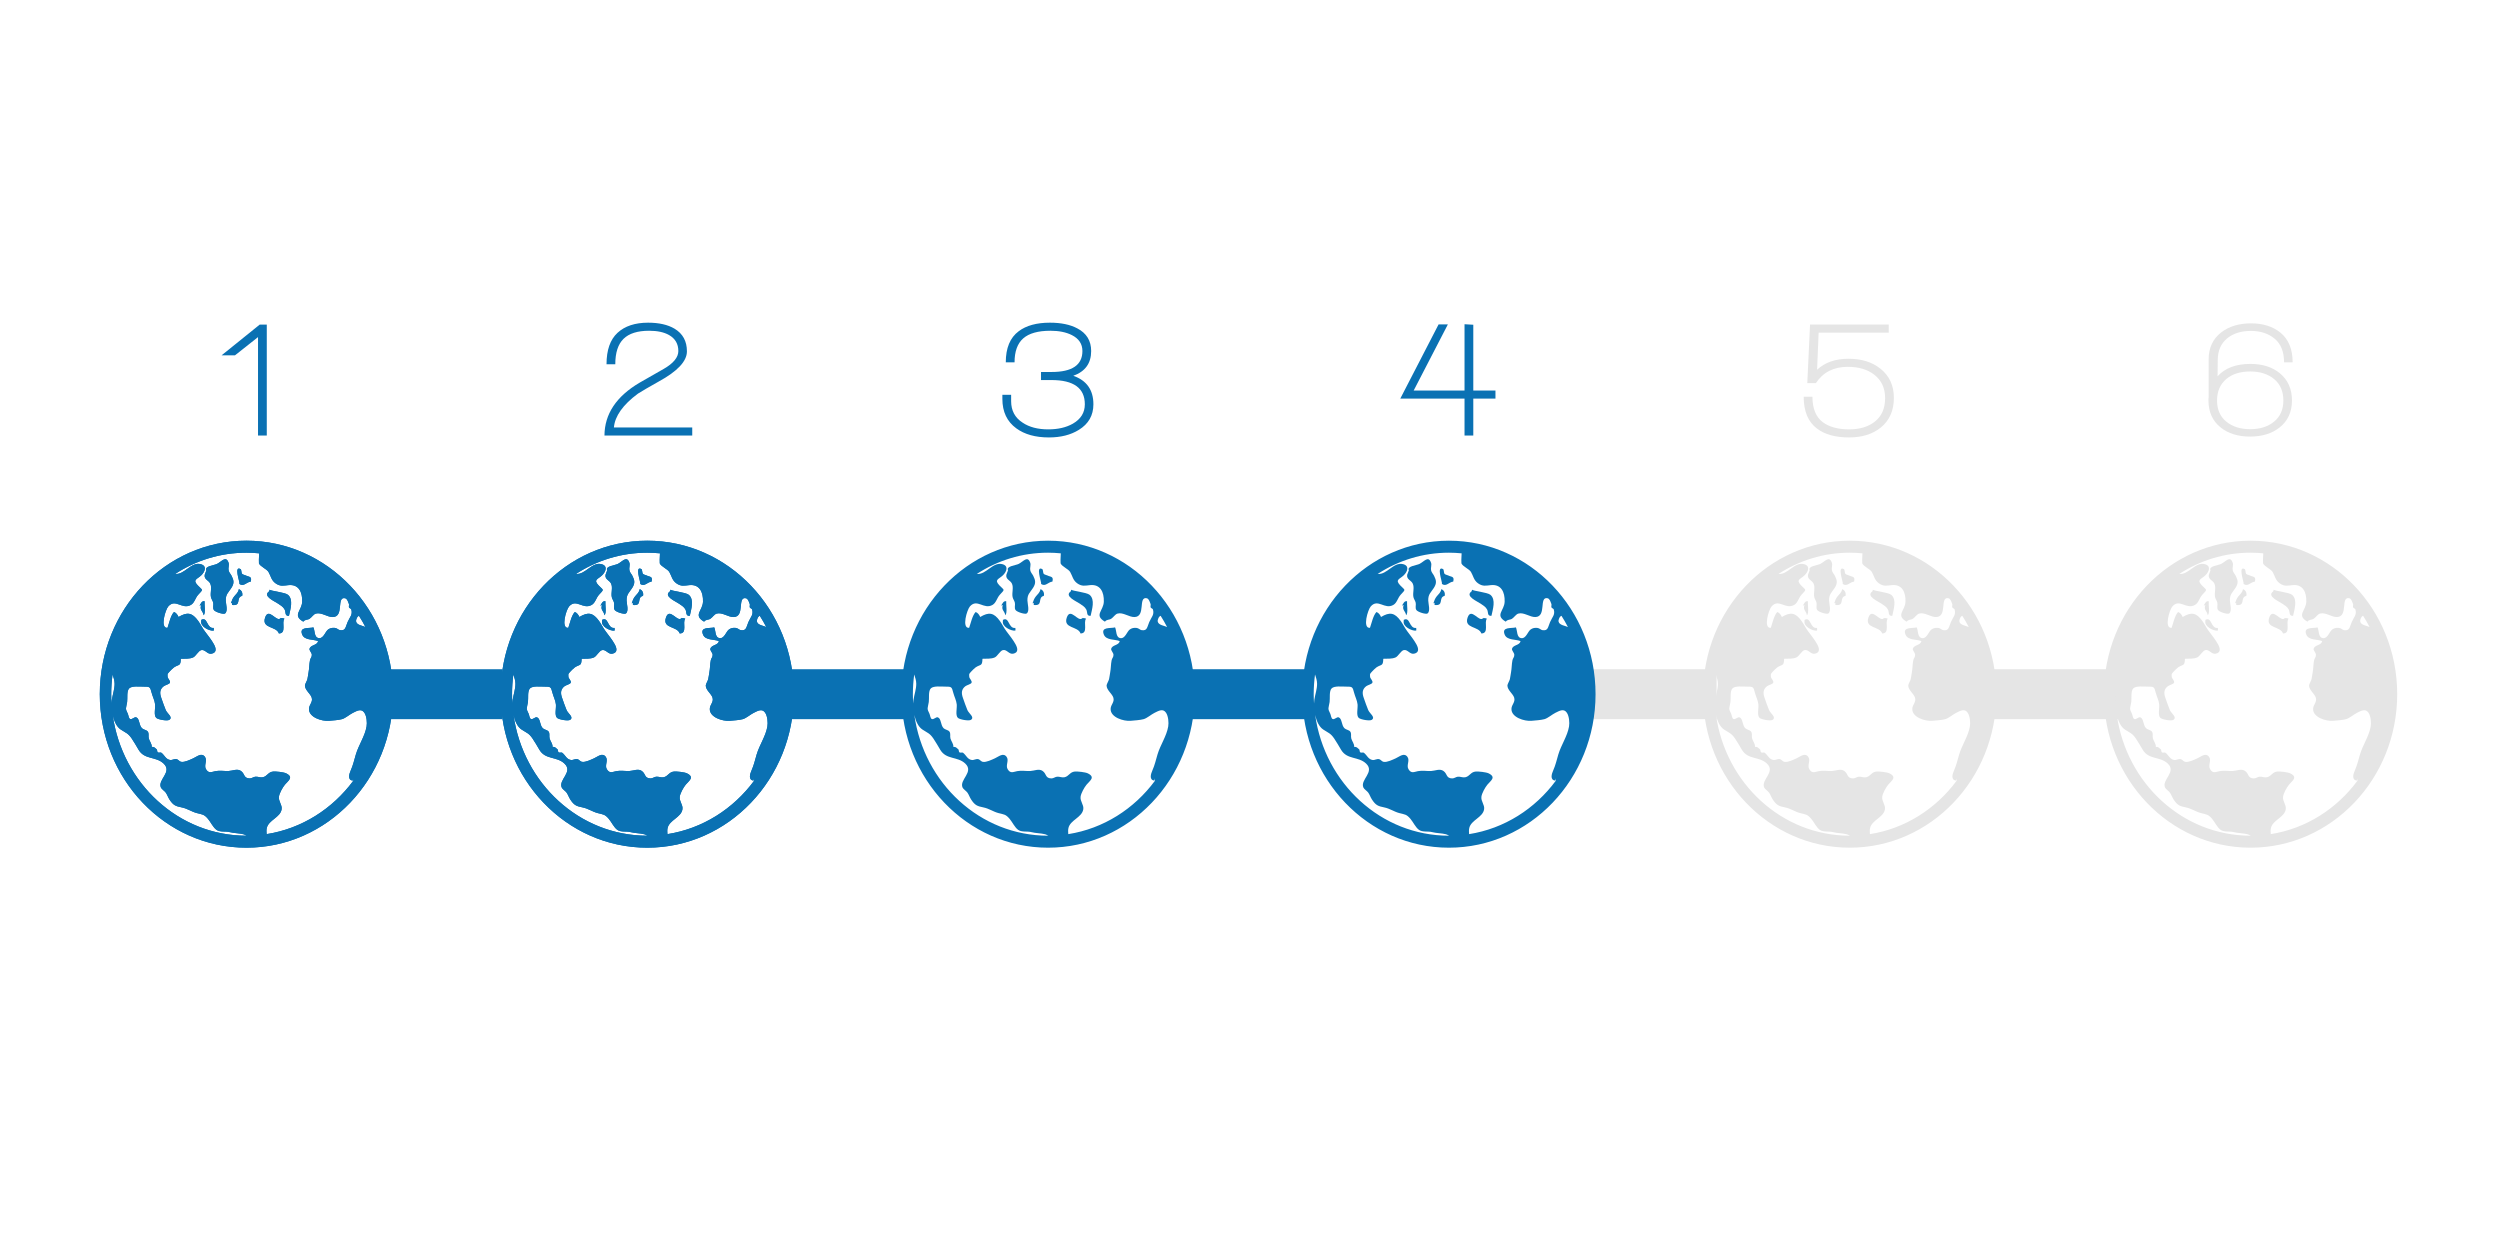 <?xml version="1.0" encoding="utf-8"?>
<!-- Generator: Adobe Illustrator 25.4.0, SVG Export Plug-In . SVG Version: 6.00 Build 0)  -->
<svg version="1.1" id="Calque_1" xmlns="http://www.w3.org/2000/svg" xmlns:xlink="http://www.w3.org/1999/xlink" x="0px" y="0px"
	 width="300px" height="150px" viewBox="0 0 300 150" enable-background="new 0 0 300 150" xml:space="preserve">
<rect x="93.412" y="80.307" fill="#0A71B3" width="15.452" height="5.992"/>
<rect x="141.975" y="80.307" fill="#0A71B3" width="15.452" height="5.992"/>
<rect x="190.538" y="80.307" fill="#E5E5E5" width="15.452" height="5.992"/>
<rect x="239.101" y="80.307" fill="#E5E5E5" width="15.452" height="5.992"/>
<g>
	<g>
		<path fill="#0A71B3" d="M75.894,69.105c-0.136-0.27-0.291-0.369-0.362-0.67c-0.065-0.273,0.091-0.624,0.001-0.89
			c-0.31-0.911-0.813-0.175-1.385,0.121c-0.349,0.181-1.536,0.269-1.283,0.768l-0.205,0.547c-0.079,0.569,0.468,0.633,0.667,1.043
			c0.236,0.485-0.024,1.102,0.086,1.625c0.054,0.256,0.214,0.42,0.274,0.684c0.064,0.29-0.099,0.616,0.086,0.876
			c0.171,0.241,1.149,0.544,1.333,0.406c0.376-0.278,0.091-1.172,0.086-1.556c-0.01-0.768,0.295-0.922,0.67-1.506
			C76.223,69.993,76.167,69.649,75.894,69.105z"/>
		<path fill="#0A71B3" d="M80.459,70.76l-0.068,0.206c-0.843,0.585,0.735,1.212,1.112,1.489c0.33,0.241,0.558,0.338,0.751,0.686
			c0.172,0.31-0.019,0.804,0.522,0.757c0.15-0.732,0.567-1.949-0.126-2.521C82.28,71.072,80.548,70.922,80.459,70.76z"/>
		<path fill="#0A71B3" d="M76.759,70.7c-0.092,0.448-0.294,0.533-0.556,0.869c-0.207,0.267-0.279,0.471-0.397,0.835l0.137-0.069
			c-0.005,0.09-0.005,0.177,0.01,0.263c1.195,0.136,0.394-0.901,1.21-1.096C77.245,71.15,77.088,70.816,76.759,70.7z"/>
		<path fill="#0A71B3" d="M72.249,74.387v0.137c-0.149,0.654,0.959,1.215,1.495,1.153c0.023-0.103,0.019-0.219,0-0.322
			C72.872,75.458,73.034,73.949,72.249,74.387z"/>
		<path fill="#0A71B3" d="M81.773,74.181c-0.48,0.558-1.425-1.361-1.861-0.068c-0.451,1.338,1.351,1,1.654,1.903
			c0.97-0.007,0.288-1.343,0.666-1.768C82.103,74.179,81.932,74.153,81.773,74.181z"/>
		<path fill="#0A71B3" d="M81.759,74.182c0.004-0.001,0.009,0,0.014,0c0.018-0.021,0.038-0.039,0.054-0.068L81.759,74.182z"/>
		<path fill="#0A71B3" d="M77.583,69.052c-0.121-0.063-0.322-0.076-0.429-0.187c-0.114-0.117-0.062-0.5-0.185-0.571
			c-0.805-0.463-0.123,1.497-0.137,1.645v0.137c0.532,0.365,0.823-0.228,1.358-0.284C78.362,69.129,77.963,69.251,77.583,69.052z"/>
		<path fill="#0A71B3" d="M72.534,73.835c0.278-0.279,0.075-1.258,0.115-1.695c-0.358-0.04-0.444,0.295-0.606,0.537l0.205-0.069
			C72.005,73.194,72.476,73.32,72.534,73.835z"/>
		<path fill="#0A71B3" d="M77.669,64.883c-9.719,0-17.598,8.247-17.598,18.42c0,10.173,7.879,18.42,17.598,18.42
			c9.719,0,17.598-8.247,17.598-18.42C95.267,73.13,87.388,64.883,77.669,64.883z M90.908,74.182
			c0.081-0.17,0.171-0.251,0.269-0.284c0.277,0.434,0.536,0.882,0.774,1.343c-0.089-0.034-0.178-0.067-0.275-0.098
			C91.228,75.002,90.591,74.848,90.908,74.182z M61.606,80.934c0.117,0.36,0.242,0.724,0.245,1.116
			c0.005,0.643-0.234,1.289-0.328,1.919c-0.021,0.137-0.033,0.289-0.038,0.449c-0.023-0.369-0.039-0.74-0.039-1.115
			C61.445,82.499,61.503,81.709,61.606,80.934z M61.621,85.795c0.163,0.734,0.473,1.422,0.964,1.746
			c0.626,0.414,0.875,0.432,1.319,1.079c0.314,0.46,0.551,0.897,0.834,1.366c0.726,1.202,2.061,0.76,2.996,1.642
			c1.082,1.02-0.741,1.929-0.327,2.873c0.09,0.206,0.443,0.415,0.585,0.615c0.167,0.234,0.275,0.565,0.441,0.819
			c0.452,0.695,0.736,0.808,1.49,0.958c0.649,0.129,1.177,0.513,1.779,0.672c0.696,0.184,0.87,0.131,1.355,0.699
			c0.327,0.384,0.615,1.032,1.023,1.319c0.436,0.307,1.069,0.136,1.575,0.271c0.538,0.142,1.122,0.119,1.657,0.257
			c0.107,0.027,0.244,0.094,0.384,0.173c-0.009,0-0.018,0.001-0.026,0.001C69.518,100.284,62.773,93.992,61.621,85.795z
			 M80.094,100.095c-0.016-0.235-0.04-0.48,0.019-0.735c0.223-0.97,1.638-1.26,1.782-2.258c0.076-0.532-0.393-0.938-0.326-1.49
			c0.05-0.415,0.441-1.118,0.719-1.454c0.391-0.472,1.093-0.885,0.154-1.353c-0.303-0.151-1.236-0.249-1.572-0.218
			c-0.595,0.054-0.696,0.567-1.232,0.684c-0.309,0.067-0.591-0.096-0.889-0.068c-0.241,0.022-0.436,0.213-0.684,0.207
			c-0.757-0.02-0.557-0.538-1.044-0.889c-0.443-0.321-0.996-0.023-1.486,0c-0.548,0.025-1.027-0.089-1.573,0.015
			c-0.469,0.089-0.815,0.33-1.148-0.239c-0.277-0.473,0.213-1.048-0.135-1.492c-0.405-0.516-0.952-0.003-1.387,0.192
			c-0.376,0.168-1.027,0.492-1.437,0.427c-0.248-0.038-0.37-0.288-0.561-0.327c-0.268-0.057-0.549,0.131-0.737,0.109
			c-0.573-0.066-0.687-0.564-1.095-0.878c-0.098-0.075-0.311,0.042-0.433-0.047c-0.095-0.069-0.053-0.309-0.132-0.364
			c-0.219-0.15-0.253-0.325-0.59-0.282c0.02-0.388-0.26-0.676-0.353-1.016c-0.079-0.287,0.057-0.595-0.132-0.84
			c-0.142-0.183-0.519-0.22-0.689-0.392c-0.378-0.38-0.27-1.142-0.683-1.303c-0.235-0.091-0.507,0.307-0.74,0.195
			c-0.175-0.085-0.199-0.481-0.27-0.619c-0.359-0.69-0.205-0.648-0.085-1.42c0.064-0.418-0.082-1.332,0.255-1.645
			c0.326-0.304,1.202-0.202,1.661-0.202c0.833,0,0.83,0.005,1.026,0.752c0.121,0.463,0.357,0.891,0.41,1.369
			c0.052,0.468-0.184,1.309,0.136,1.627c0.204,0.202,1.328,0.411,1.575,0.237c0.462-0.324-0.245-0.741-0.428-1.165
			c-0.213-0.494-0.334-0.905-0.534-1.451c-0.219-0.598-0.183-1.056,0.292-1.42c0.174-0.133,0.686-0.245,0.742-0.425
			c0.072-0.229-0.248-0.474-0.278-0.686c-0.06-0.43,0.047-0.416,0.272-0.686c0.052-0.063,0.382-0.389,0.496-0.463
			c0.609-0.399,0.789-0.109,0.816-1.03c0.526-0.027,1.013,0.041,1.479-0.163c0.31-0.136,0.638-0.802,0.97-0.878
			c0.485-0.11,0.726,0.54,1.25,0.429c0.65-0.138,0.526-0.66,0.273-1.125c-0.279-0.514-0.731-1.083-1.093-1.562
			c-0.294-0.389-0.514-0.856-0.783-1.23c-0.732-1.021-1.326-1.11-2.367-0.486c-0.109-0.254-0.282-0.504-0.548-0.597
			c-0.4,0.413-0.582,1.345-0.78,1.899c-0.929,0.089-0.262-2.174,0.099-2.576c0.874-0.973,1.653,0.424,2.703-0.171
			c0.452-0.256,0.519-0.828,0.891-1.234c0.651-0.707,0.537-0.475-0.072-1.127c-0.635-0.68-0.067-0.72,0.416-1.18
			c0.479-0.458,0.728-1.152-0.055-1.353c-1.157-0.297-1.941,1.294-3.057,1.172c2.482-1.614,5.409-2.548,8.546-2.548
			c0.515,0,1.025,0.028,1.528,0.077c-0.028,0.481-0.048,1.143-0.024,1.202c0.152,0.382,0.936,0.674,1.149,1.038
			c0.278,0.473,0.324,0.981,0.838,1.353c0.567,0.409,0.959,0.284,1.56,0.222c1.22-0.124,1.678,0.833,1.641,1.984
			c-0.034,1.097-1.22,1.614,0.133,2.402c0.224-0.295,0.491-0.184,0.753-0.35c0.259-0.164,0.467-0.536,0.753-0.619
			c0.669-0.193,1.388,0.439,2.052,0.414c1.372-0.052,0.396-2.45,1.44-2.262c0.074,0.013,0.135,0.051,0.187,0.103
			c0,0.001,0.001,0.001,0.001,0.002c0.154,0.156,0.22,0.44,0.287,0.583c0.054,0.115-0.037,0.289,0.01,0.412
			c0.044,0.114,0.249,0.138,0.28,0.254c0.18,0.661-0.177,0.889-0.444,1.508c-0.27,0.627-0.23,1.079-0.927,0.972
			c-0.192-0.03-0.335-0.248-0.629-0.272c-0.303-0.025-0.529,0.022-0.771,0.187c-0.341,0.232-0.546,1.076-1.08,1.048
			c-0.64-0.034-0.501-0.927-0.696-1.295c-0.524,0.151-1.755-0.113-1.339,0.88c0.291,0.694,1.33,0.531,1.893,0.765
			c-0.08,0.541-0.908,0.422-1.023,0.944c-0.036,0.163,0.266,0.465,0.279,0.686c0.018,0.298-0.17,0.409-0.222,0.669
			c-0.103,0.509-0.073,0.928-0.171,1.452c-0.05,0.265-0.078,0.557-0.139,0.822c-0.045,0.193-0.293,0.599-0.294,0.752
			c-0.003,0.557,0.666,0.99,0.808,1.456c0.169,0.553-0.308,0.825-0.324,1.349c-0.034,1.03,1.566,1.509,2.394,1.437
			c0.409-0.036,1.161-0.084,1.577-0.202c0.386-0.108,0.919-0.57,1.295-0.754c0.491-0.239,1.018-0.567,1.389-0.002
			c0.267,0.41,0.334,1.176,0.255,1.642c-0.2,1.17-0.941,2.197-1.285,3.351c-0.203,0.682-0.325,1.266-0.614,1.917
			c-0.176,0.397-0.429,1.152,0.247,1.221c0.015-0.089,0.005-0.173,0.01-0.264l0.056,0.278
			C88.004,97.065,84.317,99.432,80.094,100.095z"/>
	</g>
	<g>
		<path fill="#0A71B3" d="M75.894,69.105c-0.136-0.27-0.291-0.369-0.362-0.67c-0.065-0.273,0.091-0.624,0.001-0.89
			c-0.31-0.911-0.813-0.175-1.385,0.121c-0.349,0.181-1.536,0.269-1.283,0.768l-0.205,0.547c-0.079,0.569,0.468,0.633,0.667,1.043
			c0.236,0.485-0.024,1.102,0.086,1.625c0.054,0.256,0.214,0.42,0.274,0.684c0.064,0.29-0.099,0.616,0.086,0.876
			c0.171,0.241,1.149,0.544,1.333,0.406c0.376-0.278,0.091-1.172,0.086-1.556c-0.01-0.768,0.295-0.922,0.67-1.506
			C76.223,69.993,76.167,69.649,75.894,69.105z"/>
		<path fill="#0A71B3" d="M80.459,70.76l-0.068,0.206c-0.843,0.585,0.735,1.212,1.112,1.489c0.33,0.241,0.558,0.338,0.751,0.686
			c0.172,0.31-0.019,0.804,0.522,0.757c0.15-0.732,0.567-1.949-0.126-2.521C82.28,71.072,80.548,70.922,80.459,70.76z"/>
		<path fill="#0A71B3" d="M76.759,70.7c-0.092,0.448-0.294,0.533-0.556,0.869c-0.207,0.267-0.279,0.471-0.397,0.835l0.137-0.069
			c-0.005,0.09-0.005,0.177,0.01,0.263c1.195,0.136,0.394-0.901,1.21-1.096C77.245,71.15,77.088,70.816,76.759,70.7z"/>
		<path fill="#0A71B3" d="M72.249,74.387v0.137c-0.149,0.654,0.959,1.215,1.495,1.153c0.023-0.103,0.019-0.219,0-0.322
			C72.872,75.458,73.034,73.949,72.249,74.387z"/>
		<path fill="#0A71B3" d="M81.773,74.181c-0.48,0.558-1.425-1.361-1.861-0.068c-0.451,1.338,1.351,1,1.654,1.903
			c0.97-0.007,0.288-1.343,0.666-1.768C82.103,74.179,81.932,74.153,81.773,74.181z"/>
		<path fill="#0A71B3" d="M81.759,74.182c0.004-0.001,0.009,0,0.014,0c0.018-0.021,0.038-0.039,0.054-0.068L81.759,74.182z"/>
		<path fill="#0A71B3" d="M77.583,69.052c-0.121-0.063-0.322-0.076-0.429-0.187c-0.114-0.117-0.062-0.5-0.185-0.571
			c-0.805-0.463-0.123,1.497-0.137,1.645v0.137c0.532,0.365,0.823-0.228,1.358-0.284C78.362,69.129,77.963,69.251,77.583,69.052z"/>
		<path fill="#0A71B3" d="M72.534,73.835c0.278-0.279,0.075-1.258,0.115-1.695c-0.358-0.04-0.444,0.295-0.606,0.537l0.205-0.069
			C72.005,73.194,72.476,73.32,72.534,73.835z"/>
		<path fill="#0A71B3" d="M77.669,64.883c-9.719,0-17.598,8.247-17.598,18.42c0,10.173,7.879,18.42,17.598,18.42
			c9.719,0,17.598-8.247,17.598-18.42C95.267,73.13,87.388,64.883,77.669,64.883z M90.908,74.182
			c0.081-0.17,0.171-0.251,0.269-0.284c0.277,0.434,0.536,0.882,0.774,1.343c-0.089-0.034-0.178-0.067-0.275-0.098
			C91.228,75.002,90.591,74.848,90.908,74.182z M61.606,80.934c0.117,0.36,0.242,0.724,0.245,1.116
			c0.005,0.643-0.234,1.289-0.328,1.919c-0.021,0.137-0.033,0.289-0.038,0.449c-0.023-0.369-0.039-0.74-0.039-1.115
			C61.445,82.499,61.503,81.709,61.606,80.934z M61.621,85.795c0.163,0.734,0.473,1.422,0.964,1.746
			c0.626,0.414,0.875,0.432,1.319,1.079c0.314,0.46,0.551,0.897,0.834,1.366c0.726,1.202,2.061,0.76,2.996,1.642
			c1.082,1.02-0.741,1.929-0.327,2.873c0.09,0.206,0.443,0.415,0.585,0.615c0.167,0.234,0.275,0.565,0.441,0.819
			c0.452,0.695,0.736,0.808,1.49,0.958c0.649,0.129,1.177,0.513,1.779,0.672c0.696,0.184,0.87,0.131,1.355,0.699
			c0.327,0.384,0.615,1.032,1.023,1.319c0.436,0.307,1.069,0.136,1.575,0.271c0.538,0.142,1.122,0.119,1.657,0.257
			c0.107,0.027,0.244,0.094,0.384,0.173c-0.009,0-0.018,0.001-0.026,0.001C69.518,100.284,62.773,93.992,61.621,85.795z
			 M80.094,100.095c-0.016-0.235-0.04-0.48,0.019-0.735c0.223-0.97,1.638-1.26,1.782-2.258c0.076-0.532-0.393-0.938-0.326-1.49
			c0.05-0.415,0.441-1.118,0.719-1.454c0.391-0.472,1.093-0.885,0.154-1.353c-0.303-0.151-1.236-0.249-1.572-0.218
			c-0.595,0.054-0.696,0.567-1.232,0.684c-0.309,0.067-0.591-0.096-0.889-0.068c-0.241,0.022-0.436,0.213-0.684,0.207
			c-0.757-0.02-0.557-0.538-1.044-0.889c-0.443-0.321-0.996-0.023-1.486,0c-0.548,0.025-1.027-0.089-1.573,0.015
			c-0.469,0.089-0.815,0.33-1.148-0.239c-0.277-0.473,0.213-1.048-0.135-1.492c-0.405-0.516-0.952-0.003-1.387,0.192
			c-0.376,0.168-1.027,0.492-1.437,0.427c-0.248-0.038-0.37-0.288-0.561-0.327c-0.268-0.057-0.549,0.131-0.737,0.109
			c-0.573-0.066-0.687-0.564-1.095-0.878c-0.098-0.075-0.311,0.042-0.433-0.047c-0.095-0.069-0.053-0.309-0.132-0.364
			c-0.219-0.15-0.253-0.325-0.59-0.282c0.02-0.388-0.26-0.676-0.353-1.016c-0.079-0.287,0.057-0.595-0.132-0.84
			c-0.142-0.183-0.519-0.22-0.689-0.392c-0.378-0.38-0.27-1.142-0.683-1.303c-0.235-0.091-0.507,0.307-0.74,0.195
			c-0.175-0.085-0.199-0.481-0.27-0.619c-0.359-0.69-0.205-0.648-0.085-1.42c0.064-0.418-0.082-1.332,0.255-1.645
			c0.326-0.304,1.202-0.202,1.661-0.202c0.833,0,0.83,0.005,1.026,0.752c0.121,0.463,0.357,0.891,0.41,1.369
			c0.052,0.468-0.184,1.309,0.136,1.627c0.204,0.202,1.328,0.411,1.575,0.237c0.462-0.324-0.245-0.741-0.428-1.165
			c-0.213-0.494-0.334-0.905-0.534-1.451c-0.219-0.598-0.183-1.056,0.292-1.42c0.174-0.133,0.686-0.245,0.742-0.425
			c0.072-0.229-0.248-0.474-0.278-0.686c-0.06-0.43,0.047-0.416,0.272-0.686c0.052-0.063,0.382-0.389,0.496-0.463
			c0.609-0.399,0.789-0.109,0.816-1.03c0.526-0.027,1.013,0.041,1.479-0.163c0.31-0.136,0.638-0.802,0.97-0.878
			c0.485-0.11,0.726,0.54,1.25,0.429c0.65-0.138,0.526-0.66,0.273-1.125c-0.279-0.514-0.731-1.083-1.093-1.562
			c-0.294-0.389-0.514-0.856-0.783-1.23c-0.732-1.021-1.326-1.11-2.367-0.486c-0.109-0.254-0.282-0.504-0.548-0.597
			c-0.4,0.413-0.582,1.345-0.78,1.899c-0.929,0.089-0.262-2.174,0.099-2.576c0.874-0.973,1.653,0.424,2.703-0.171
			c0.452-0.256,0.519-0.828,0.891-1.234c0.651-0.707,0.537-0.475-0.072-1.127c-0.635-0.68-0.067-0.72,0.416-1.18
			c0.479-0.458,0.728-1.152-0.055-1.353c-1.157-0.297-1.941,1.294-3.057,1.172c2.482-1.614,5.409-2.548,8.546-2.548
			c0.515,0,1.025,0.028,1.528,0.077c-0.028,0.481-0.048,1.143-0.024,1.202c0.152,0.382,0.936,0.674,1.149,1.038
			c0.278,0.473,0.324,0.981,0.838,1.353c0.567,0.409,0.959,0.284,1.56,0.222c1.22-0.124,1.678,0.833,1.641,1.984
			c-0.034,1.097-1.22,1.614,0.133,2.402c0.224-0.295,0.491-0.184,0.753-0.35c0.259-0.164,0.467-0.536,0.753-0.619
			c0.669-0.193,1.388,0.439,2.052,0.414c1.372-0.052,0.396-2.45,1.44-2.262c0.074,0.013,0.135,0.051,0.187,0.103
			c0,0.001,0.001,0.001,0.001,0.002c0.154,0.156,0.22,0.44,0.287,0.583c0.054,0.115-0.037,0.289,0.01,0.412
			c0.044,0.114,0.249,0.138,0.28,0.254c0.18,0.661-0.177,0.889-0.444,1.508c-0.27,0.627-0.23,1.079-0.927,0.972
			c-0.192-0.03-0.335-0.248-0.629-0.272c-0.303-0.025-0.529,0.022-0.771,0.187c-0.341,0.232-0.546,1.076-1.08,1.048
			c-0.64-0.034-0.501-0.927-0.696-1.295c-0.524,0.151-1.755-0.113-1.339,0.88c0.291,0.694,1.33,0.531,1.893,0.765
			c-0.08,0.541-0.908,0.422-1.023,0.944c-0.036,0.163,0.266,0.465,0.279,0.686c0.018,0.298-0.17,0.409-0.222,0.669
			c-0.103,0.509-0.073,0.928-0.171,1.452c-0.05,0.265-0.078,0.557-0.139,0.822c-0.045,0.193-0.293,0.599-0.294,0.752
			c-0.003,0.557,0.666,0.99,0.808,1.456c0.169,0.553-0.308,0.825-0.324,1.349c-0.034,1.03,1.566,1.509,2.394,1.437
			c0.409-0.036,1.161-0.084,1.577-0.202c0.386-0.108,0.919-0.57,1.295-0.754c0.491-0.239,1.018-0.567,1.389-0.002
			c0.267,0.41,0.334,1.176,0.255,1.642c-0.2,1.17-0.941,2.197-1.285,3.351c-0.203,0.682-0.325,1.266-0.614,1.917
			c-0.176,0.397-0.429,1.152,0.247,1.221c0.015-0.089,0.005-0.173,0.01-0.264l0.056,0.278
			C88.004,97.065,84.317,99.432,80.094,100.095z"/>
	</g>
</g>
<path fill="#0A71B3" d="M123.993,69.105c-0.136-0.27-0.291-0.369-0.362-0.67c-0.065-0.273,0.091-0.624,0.001-0.89
	c-0.31-0.911-0.813-0.175-1.385,0.121c-0.349,0.181-1.536,0.269-1.283,0.768l-0.205,0.547c-0.079,0.569,0.468,0.633,0.667,1.043
	c0.236,0.485-0.024,1.102,0.086,1.625c0.054,0.256,0.214,0.42,0.274,0.684c0.064,0.29-0.099,0.616,0.086,0.876
	c0.171,0.241,1.149,0.544,1.333,0.406c0.376-0.278,0.091-1.172,0.086-1.556c-0.01-0.768,0.295-0.922,0.67-1.506
	C124.322,69.993,124.266,69.649,123.993,69.105z"/>
<path fill="#0A71B3" d="M128.558,70.76l-0.068,0.206c-0.843,0.585,0.735,1.212,1.112,1.489c0.33,0.241,0.558,0.338,0.751,0.686
	c0.172,0.31-0.019,0.804,0.522,0.757c0.15-0.732,0.567-1.949-0.126-2.521C130.379,71.072,128.647,70.922,128.558,70.76z"/>
<path fill="#0A71B3" d="M124.858,70.7c-0.092,0.448-0.294,0.533-0.556,0.869c-0.207,0.267-0.279,0.471-0.397,0.835l0.137-0.069
	c-0.005,0.09-0.005,0.177,0.01,0.263c1.195,0.136,0.394-0.901,1.21-1.096C125.345,71.15,125.187,70.816,124.858,70.7z"/>
<path fill="#0A71B3" d="M120.348,74.387v0.137c-0.149,0.654,0.959,1.215,1.495,1.153c0.023-0.103,0.019-0.219,0-0.322
	C120.971,75.458,121.133,73.949,120.348,74.387z"/>
<path fill="#0A71B3" d="M129.872,74.181c-0.48,0.558-1.425-1.361-1.861-0.068c-0.451,1.338,1.351,1,1.654,1.903
	c0.97-0.007,0.288-1.343,0.666-1.768C130.202,74.179,130.031,74.153,129.872,74.181z"/>
<path fill="#0A71B3" d="M129.858,74.182c0.004-0.001,0.009,0,0.014,0c0.018-0.021,0.038-0.039,0.054-0.068L129.858,74.182z"/>
<path fill="#0A71B3" d="M125.683,69.052c-0.121-0.063-0.322-0.076-0.429-0.187c-0.114-0.117-0.062-0.5-0.185-0.571
	c-0.805-0.463-0.123,1.497-0.137,1.645v0.137c0.532,0.365,0.823-0.228,1.358-0.284C126.461,69.129,126.062,69.251,125.683,69.052z"
	/>
<path fill="#0A71B3" d="M120.633,73.835c0.278-0.279,0.075-1.258,0.115-1.695c-0.358-0.04-0.444,0.295-0.606,0.537l0.205-0.069
	C120.105,73.194,120.575,73.32,120.633,73.835z"/>
<path fill="#0A71B3" d="M125.769,64.883c-9.719,0-17.598,8.247-17.598,18.42c0,10.173,7.879,18.42,17.598,18.42
	c9.719,0,17.598-8.247,17.598-18.42C143.366,73.13,135.488,64.883,125.769,64.883z M139.008,74.182
	c0.081-0.17,0.171-0.251,0.269-0.284c0.277,0.434,0.536,0.882,0.774,1.343c-0.089-0.034-0.178-0.067-0.275-0.098
	C139.327,75.002,138.69,74.848,139.008,74.182z M109.705,80.934c0.117,0.36,0.242,0.724,0.245,1.116
	c0.005,0.643-0.234,1.289-0.328,1.919c-0.021,0.137-0.033,0.289-0.038,0.449c-0.023-0.369-0.039-0.74-0.039-1.115
	C109.545,82.499,109.602,81.709,109.705,80.934z M109.72,85.795c0.163,0.734,0.473,1.422,0.964,1.746
	c0.626,0.414,0.875,0.432,1.319,1.079c0.314,0.46,0.551,0.897,0.834,1.366c0.726,1.202,2.061,0.76,2.996,1.642
	c1.082,1.02-0.741,1.929-0.327,2.873c0.09,0.206,0.443,0.415,0.585,0.615c0.167,0.234,0.275,0.565,0.441,0.819
	c0.452,0.695,0.736,0.808,1.49,0.958c0.649,0.129,1.177,0.513,1.779,0.672c0.696,0.184,0.87,0.131,1.355,0.699
	c0.327,0.384,0.615,1.032,1.023,1.319c0.436,0.307,1.069,0.136,1.575,0.271c0.538,0.142,1.122,0.119,1.657,0.257
	c0.107,0.027,0.244,0.094,0.384,0.173c-0.009,0-0.018,0.001-0.026,0.001C117.618,100.284,110.872,93.992,109.72,85.795z
	 M128.194,100.095c-0.016-0.235-0.04-0.48,0.019-0.735c0.223-0.97,1.638-1.26,1.782-2.258c0.076-0.532-0.393-0.938-0.326-1.49
	c0.05-0.415,0.441-1.118,0.719-1.454c0.391-0.472,1.093-0.885,0.154-1.353c-0.303-0.151-1.236-0.249-1.572-0.218
	c-0.595,0.054-0.696,0.567-1.232,0.684c-0.309,0.067-0.591-0.096-0.889-0.068c-0.241,0.022-0.436,0.213-0.684,0.207
	c-0.757-0.02-0.557-0.538-1.044-0.889c-0.443-0.321-0.996-0.023-1.486,0c-0.548,0.025-1.027-0.089-1.573,0.015
	c-0.469,0.089-0.815,0.33-1.148-0.239c-0.277-0.473,0.213-1.048-0.135-1.492c-0.405-0.516-0.952-0.003-1.387,0.192
	c-0.376,0.168-1.027,0.492-1.437,0.427c-0.248-0.038-0.37-0.288-0.561-0.327c-0.268-0.057-0.549,0.131-0.737,0.109
	c-0.573-0.066-0.687-0.564-1.095-0.878c-0.098-0.075-0.311,0.042-0.433-0.047c-0.095-0.069-0.053-0.309-0.132-0.364
	c-0.219-0.15-0.253-0.325-0.59-0.282c0.02-0.388-0.26-0.676-0.353-1.016c-0.079-0.287,0.057-0.595-0.132-0.84
	c-0.142-0.183-0.518-0.22-0.689-0.392c-0.378-0.38-0.27-1.142-0.683-1.303c-0.235-0.091-0.507,0.307-0.74,0.195
	c-0.175-0.085-0.199-0.481-0.27-0.619c-0.359-0.69-0.205-0.648-0.085-1.42c0.064-0.418-0.082-1.332,0.255-1.645
	c0.326-0.304,1.202-0.202,1.661-0.202c0.833,0,0.83,0.005,1.026,0.752c0.121,0.463,0.357,0.891,0.41,1.369
	c0.052,0.468-0.184,1.309,0.136,1.627c0.204,0.202,1.328,0.411,1.575,0.237c0.462-0.324-0.245-0.741-0.428-1.165
	c-0.213-0.494-0.334-0.905-0.534-1.451c-0.219-0.598-0.183-1.056,0.292-1.42c0.174-0.133,0.686-0.245,0.742-0.425
	c0.072-0.229-0.248-0.474-0.278-0.686c-0.06-0.43,0.047-0.416,0.272-0.686c0.052-0.063,0.382-0.389,0.496-0.463
	c0.609-0.399,0.789-0.109,0.816-1.03c0.526-0.027,1.013,0.041,1.479-0.163c0.31-0.136,0.638-0.802,0.97-0.878
	c0.485-0.11,0.726,0.54,1.25,0.429c0.65-0.138,0.526-0.66,0.273-1.125c-0.279-0.514-0.731-1.083-1.093-1.562
	c-0.294-0.389-0.514-0.856-0.783-1.23c-0.732-1.021-1.326-1.11-2.367-0.486c-0.109-0.254-0.281-0.504-0.548-0.597
	c-0.4,0.413-0.582,1.345-0.78,1.899c-0.929,0.089-0.262-2.174,0.099-2.576c0.874-0.973,1.653,0.424,2.703-0.171
	c0.452-0.256,0.518-0.828,0.891-1.234c0.651-0.707,0.537-0.475-0.072-1.127c-0.635-0.68-0.067-0.72,0.416-1.18
	c0.479-0.458,0.728-1.152-0.055-1.353c-1.157-0.297-1.941,1.294-3.057,1.172c2.482-1.614,5.409-2.548,8.546-2.548
	c0.515,0,1.025,0.028,1.528,0.077c-0.028,0.481-0.048,1.143-0.024,1.202c0.152,0.382,0.936,0.674,1.149,1.038
	c0.278,0.473,0.324,0.981,0.838,1.353c0.567,0.409,0.959,0.284,1.56,0.222c1.22-0.124,1.678,0.833,1.641,1.984
	c-0.034,1.097-1.22,1.614,0.133,2.402c0.224-0.295,0.491-0.184,0.753-0.35c0.259-0.164,0.467-0.536,0.753-0.619
	c0.669-0.193,1.388,0.439,2.052,0.414c1.372-0.052,0.396-2.45,1.44-2.262c0.074,0.013,0.135,0.051,0.187,0.103
	c0,0.001,0.001,0.001,0.001,0.002c0.154,0.156,0.22,0.44,0.287,0.583c0.054,0.115-0.037,0.289,0.01,0.412
	c0.044,0.114,0.249,0.138,0.28,0.254c0.18,0.661-0.177,0.889-0.444,1.508c-0.27,0.627-0.23,1.079-0.927,0.972
	c-0.192-0.03-0.335-0.248-0.629-0.272c-0.303-0.025-0.529,0.022-0.771,0.187c-0.341,0.232-0.546,1.076-1.08,1.048
	c-0.64-0.034-0.501-0.927-0.696-1.295c-0.524,0.151-1.755-0.113-1.339,0.88c0.291,0.694,1.33,0.531,1.893,0.765
	c-0.08,0.541-0.908,0.422-1.023,0.944c-0.036,0.163,0.266,0.465,0.279,0.686c0.018,0.298-0.17,0.409-0.222,0.669
	c-0.103,0.509-0.073,0.928-0.171,1.452c-0.05,0.265-0.078,0.557-0.139,0.822c-0.045,0.193-0.293,0.599-0.294,0.752
	c-0.003,0.557,0.666,0.99,0.809,1.456c0.169,0.553-0.308,0.825-0.324,1.349c-0.034,1.03,1.566,1.509,2.394,1.437
	c0.409-0.036,1.161-0.084,1.577-0.202c0.386-0.108,0.919-0.57,1.295-0.754c0.491-0.239,1.018-0.567,1.389-0.002
	c0.267,0.41,0.334,1.176,0.255,1.642c-0.2,1.17-0.941,2.197-1.285,3.351c-0.203,0.682-0.325,1.266-0.614,1.917
	c-0.176,0.397-0.429,1.152,0.247,1.221c0.015-0.089,0.005-0.173,0.01-0.264l0.056,0.278
	C136.104,97.065,132.416,99.432,128.194,100.095z"/>
<path fill="#0A71B3" d="M172.092,69.105c-0.136-0.27-0.291-0.369-0.362-0.67c-0.065-0.273,0.091-0.624,0.001-0.89
	c-0.31-0.911-0.813-0.175-1.385,0.121c-0.349,0.181-1.536,0.269-1.283,0.768l-0.205,0.547c-0.079,0.569,0.468,0.633,0.667,1.043
	c0.236,0.485-0.024,1.102,0.085,1.625c0.054,0.256,0.214,0.42,0.274,0.684c0.064,0.29-0.099,0.616,0.086,0.876
	c0.171,0.241,1.149,0.544,1.333,0.406c0.376-0.278,0.091-1.172,0.086-1.556c-0.01-0.768,0.295-0.922,0.67-1.506
	C172.421,69.993,172.365,69.649,172.092,69.105z"/>
<path fill="#0A71B3" d="M176.657,70.76l-0.068,0.206c-0.843,0.585,0.735,1.212,1.112,1.489c0.33,0.241,0.558,0.338,0.751,0.686
	c0.172,0.31-0.019,0.804,0.522,0.757c0.15-0.732,0.567-1.949-0.126-2.521C178.478,71.072,176.746,70.922,176.657,70.76z"/>
<path fill="#0A71B3" d="M172.957,70.7c-0.092,0.448-0.294,0.533-0.556,0.869c-0.207,0.267-0.279,0.471-0.397,0.835l0.137-0.069
	c-0.005,0.09-0.005,0.177,0.01,0.263c1.195,0.136,0.394-0.901,1.21-1.096C173.444,71.15,173.287,70.816,172.957,70.7z"/>
<path fill="#0A71B3" d="M168.447,74.387v0.137c-0.149,0.654,0.959,1.215,1.495,1.153c0.023-0.103,0.019-0.219,0-0.322
	C169.07,75.458,169.232,73.949,168.447,74.387z"/>
<path fill="#0A71B3" d="M177.971,74.181c-0.48,0.558-1.425-1.361-1.861-0.068c-0.451,1.338,1.351,1,1.654,1.903
	c0.97-0.007,0.288-1.343,0.666-1.768C178.301,74.179,178.13,74.153,177.971,74.181z"/>
<path fill="#0A71B3" d="M177.957,74.182c0.004-0.001,0.009,0,0.014,0c0.018-0.021,0.038-0.039,0.054-0.068L177.957,74.182z"/>
<path fill="#0A71B3" d="M173.782,69.052c-0.121-0.063-0.322-0.076-0.429-0.187c-0.114-0.117-0.062-0.5-0.185-0.571
	c-0.805-0.463-0.123,1.497-0.137,1.645v0.137c0.532,0.365,0.823-0.228,1.358-0.284C174.56,69.129,174.161,69.251,173.782,69.052z"/>
<path fill="#0A71B3" d="M168.732,73.835c0.278-0.279,0.075-1.258,0.115-1.695c-0.359-0.04-0.444,0.295-0.606,0.537l0.205-0.069
	C168.204,73.194,168.674,73.32,168.732,73.835z"/>
<path fill="#0A71B3" d="M173.868,64.883c-9.719,0-17.598,8.247-17.598,18.42c0,10.173,7.879,18.42,17.598,18.42
	c9.719,0,17.598-8.247,17.598-18.42C191.466,73.13,183.587,64.883,173.868,64.883z M187.107,74.182
	c0.081-0.17,0.171-0.251,0.269-0.284c0.277,0.434,0.536,0.882,0.774,1.343c-0.089-0.034-0.178-0.067-0.275-0.098
	C187.426,75.002,186.789,74.848,187.107,74.182z M157.804,80.934c0.117,0.36,0.242,0.724,0.245,1.116
	c0.005,0.643-0.234,1.289-0.328,1.919c-0.021,0.137-0.033,0.289-0.038,0.449c-0.023-0.369-0.039-0.74-0.039-1.115
	C157.644,82.499,157.701,81.709,157.804,80.934z M157.819,85.795c0.163,0.734,0.473,1.422,0.964,1.746
	c0.626,0.414,0.875,0.432,1.319,1.079c0.314,0.46,0.551,0.897,0.834,1.366c0.726,1.202,2.061,0.76,2.996,1.642
	c1.082,1.02-0.741,1.929-0.327,2.873c0.09,0.206,0.443,0.415,0.585,0.615c0.167,0.234,0.275,0.565,0.441,0.819
	c0.452,0.695,0.736,0.808,1.49,0.958c0.649,0.129,1.177,0.513,1.779,0.672c0.696,0.184,0.87,0.131,1.355,0.699
	c0.327,0.384,0.615,1.032,1.023,1.319c0.436,0.307,1.069,0.136,1.575,0.271c0.538,0.142,1.122,0.119,1.657,0.257
	c0.107,0.027,0.244,0.094,0.384,0.173c-0.009,0-0.018,0.001-0.026,0.001C165.717,100.284,158.972,93.992,157.819,85.795z
	 M176.293,100.095c-0.016-0.235-0.04-0.48,0.019-0.735c0.223-0.97,1.638-1.26,1.782-2.258c0.076-0.532-0.393-0.938-0.326-1.49
	c0.05-0.415,0.441-1.118,0.719-1.454c0.391-0.472,1.093-0.885,0.154-1.353c-0.303-0.151-1.236-0.249-1.572-0.218
	c-0.595,0.054-0.696,0.567-1.232,0.684c-0.309,0.067-0.591-0.096-0.889-0.068c-0.241,0.022-0.436,0.213-0.684,0.207
	c-0.757-0.02-0.557-0.538-1.044-0.889c-0.443-0.321-0.996-0.023-1.486,0c-0.548,0.025-1.027-0.089-1.573,0.015
	c-0.469,0.089-0.815,0.33-1.148-0.239c-0.277-0.473,0.213-1.048-0.135-1.492c-0.405-0.516-0.952-0.003-1.387,0.192
	c-0.376,0.168-1.027,0.492-1.437,0.427c-0.248-0.038-0.37-0.288-0.561-0.327c-0.268-0.057-0.549,0.131-0.737,0.109
	c-0.573-0.066-0.687-0.564-1.095-0.878c-0.098-0.075-0.311,0.042-0.433-0.047c-0.095-0.069-0.053-0.309-0.132-0.364
	c-0.219-0.15-0.253-0.325-0.59-0.282c0.02-0.388-0.26-0.676-0.353-1.016c-0.079-0.287,0.057-0.595-0.132-0.84
	c-0.142-0.183-0.518-0.22-0.689-0.392c-0.378-0.38-0.27-1.142-0.683-1.303c-0.235-0.091-0.507,0.307-0.74,0.195
	c-0.175-0.085-0.199-0.481-0.27-0.619c-0.359-0.69-0.205-0.648-0.085-1.42c0.064-0.418-0.082-1.332,0.255-1.645
	c0.326-0.304,1.202-0.202,1.661-0.202c0.833,0,0.83,0.005,1.026,0.752c0.121,0.463,0.357,0.891,0.41,1.369
	c0.052,0.468-0.184,1.309,0.136,1.627c0.204,0.202,1.328,0.411,1.575,0.237c0.462-0.324-0.245-0.741-0.428-1.165
	c-0.213-0.494-0.334-0.905-0.534-1.451c-0.219-0.598-0.183-1.056,0.292-1.42c0.174-0.133,0.686-0.245,0.742-0.425
	c0.072-0.229-0.248-0.474-0.278-0.686c-0.06-0.43,0.047-0.416,0.272-0.686c0.052-0.063,0.382-0.389,0.496-0.463
	c0.609-0.399,0.789-0.109,0.816-1.03c0.526-0.027,1.013,0.041,1.479-0.163c0.31-0.136,0.638-0.802,0.97-0.878
	c0.485-0.11,0.726,0.54,1.25,0.429c0.65-0.138,0.526-0.66,0.273-1.125c-0.279-0.514-0.731-1.083-1.093-1.562
	c-0.294-0.389-0.514-0.856-0.783-1.23c-0.732-1.021-1.326-1.11-2.367-0.486c-0.109-0.254-0.281-0.504-0.548-0.597
	c-0.4,0.413-0.582,1.345-0.78,1.899c-0.929,0.089-0.262-2.174,0.099-2.576c0.874-0.973,1.653,0.424,2.703-0.171
	c0.452-0.256,0.518-0.828,0.891-1.234c0.651-0.707,0.537-0.475-0.072-1.127c-0.635-0.68-0.067-0.72,0.416-1.18
	c0.479-0.458,0.728-1.152-0.055-1.353c-1.157-0.297-1.941,1.294-3.057,1.172c2.482-1.614,5.409-2.548,8.546-2.548
	c0.515,0,1.025,0.028,1.528,0.077c-0.028,0.481-0.048,1.143-0.024,1.202c0.152,0.382,0.936,0.674,1.149,1.038
	c0.278,0.473,0.324,0.981,0.838,1.353c0.567,0.409,0.959,0.284,1.56,0.222c1.22-0.124,1.678,0.833,1.641,1.984
	c-0.034,1.097-1.22,1.614,0.133,2.402c0.224-0.295,0.491-0.184,0.753-0.35c0.259-0.164,0.467-0.536,0.753-0.619
	c0.669-0.193,1.388,0.439,2.052,0.414c1.372-0.052,0.396-2.45,1.44-2.262c0.074,0.013,0.135,0.051,0.187,0.103
	c0,0.001,0.001,0.001,0.001,0.002c0.154,0.156,0.22,0.44,0.287,0.583c0.054,0.115-0.037,0.289,0.01,0.412
	c0.044,0.114,0.249,0.138,0.28,0.254c0.18,0.661-0.177,0.889-0.444,1.508c-0.27,0.627-0.23,1.079-0.927,0.972
	c-0.192-0.03-0.335-0.248-0.629-0.272c-0.303-0.025-0.529,0.022-0.771,0.187c-0.341,0.232-0.546,1.076-1.08,1.048
	c-0.64-0.034-0.501-0.927-0.696-1.295c-0.524,0.151-1.755-0.113-1.339,0.88c0.291,0.694,1.33,0.531,1.893,0.765
	c-0.08,0.541-0.908,0.422-1.023,0.944c-0.036,0.163,0.266,0.465,0.279,0.686c0.018,0.298-0.17,0.409-0.222,0.669
	c-0.103,0.509-0.073,0.928-0.171,1.452c-0.05,0.265-0.078,0.557-0.139,0.822c-0.045,0.193-0.293,0.599-0.294,0.752
	c-0.003,0.557,0.666,0.99,0.809,1.456c0.169,0.553-0.308,0.825-0.324,1.349c-0.034,1.03,1.566,1.509,2.394,1.437
	c0.409-0.036,1.161-0.084,1.577-0.202c0.386-0.108,0.919-0.57,1.295-0.754c0.491-0.239,1.018-0.567,1.389-0.002
	c0.267,0.41,0.334,1.176,0.255,1.642c-0.2,1.17-0.941,2.197-1.285,3.351c-0.203,0.682-0.325,1.266-0.614,1.917
	c-0.176,0.397-0.429,1.152,0.247,1.221c0.015-0.089,0.005-0.173,0.01-0.264l0.056,0.278
	C184.203,97.065,180.515,99.432,176.293,100.095z"/>
<g>
	<path fill="#E5E5E5" d="M220.191,69.105c-0.136-0.27-0.291-0.369-0.362-0.67c-0.065-0.273,0.091-0.624,0.001-0.89
		c-0.31-0.911-0.813-0.175-1.385,0.121c-0.349,0.181-1.536,0.269-1.283,0.768l-0.205,0.547c-0.079,0.569,0.468,0.633,0.667,1.043
		c0.236,0.485-0.024,1.102,0.086,1.625c0.054,0.256,0.214,0.42,0.274,0.684c0.064,0.29-0.099,0.616,0.086,0.876
		c0.171,0.241,1.149,0.544,1.333,0.406c0.376-0.278,0.091-1.172,0.086-1.556c-0.01-0.768,0.295-0.922,0.67-1.506
		C220.52,69.993,220.465,69.649,220.191,69.105z"/>
	<path fill="#E5E5E5" d="M224.756,70.76l-0.068,0.206c-0.843,0.585,0.735,1.212,1.112,1.489c0.33,0.241,0.558,0.338,0.751,0.686
		c0.172,0.31-0.019,0.804,0.522,0.757c0.15-0.732,0.567-1.949-0.126-2.521C226.577,71.072,224.845,70.922,224.756,70.76z"/>
	<path fill="#E5E5E5" d="M221.057,70.7c-0.092,0.448-0.294,0.533-0.556,0.869c-0.207,0.267-0.279,0.471-0.397,0.835l0.137-0.069
		c-0.005,0.09-0.005,0.177,0.01,0.263c1.195,0.136,0.394-0.901,1.21-1.096C221.543,71.15,221.386,70.816,221.057,70.7z"/>
	<path fill="#E5E5E5" d="M216.546,74.387v0.137c-0.149,0.654,0.959,1.215,1.495,1.153c0.023-0.103,0.019-0.219,0-0.322
		C217.169,75.458,217.331,73.949,216.546,74.387z"/>
	<path fill="#E5E5E5" d="M226.07,74.181c-0.48,0.558-1.425-1.361-1.861-0.068c-0.451,1.338,1.351,1,1.654,1.903
		c0.97-0.007,0.288-1.343,0.666-1.768C226.401,74.179,226.23,74.153,226.07,74.181z"/>
	<path fill="#E5E5E5" d="M226.056,74.182c0.004-0.001,0.009,0,0.014,0c0.018-0.021,0.038-0.039,0.054-0.068L226.056,74.182z"/>
	<path fill="#E5E5E5" d="M221.881,69.052c-0.121-0.063-0.322-0.076-0.429-0.187c-0.114-0.117-0.062-0.5-0.185-0.571
		c-0.805-0.463-0.123,1.497-0.137,1.645v0.137c0.532,0.365,0.823-0.228,1.358-0.284C222.659,69.129,222.26,69.251,221.881,69.052z"
		/>
	<path fill="#E5E5E5" d="M216.831,73.835c0.278-0.279,0.075-1.258,0.115-1.695c-0.359-0.04-0.444,0.295-0.606,0.537l0.205-0.069
		C216.303,73.194,216.773,73.32,216.831,73.835z"/>
	<path fill="#E5E5E5" d="M221.967,64.883c-9.719,0-17.598,8.247-17.598,18.42c0,10.173,7.879,18.42,17.598,18.42
		c9.719,0,17.598-8.247,17.598-18.42C239.565,73.13,231.686,64.883,221.967,64.883z M235.206,74.182
		c0.081-0.17,0.171-0.251,0.269-0.284c0.277,0.434,0.536,0.882,0.774,1.343c-0.089-0.034-0.178-0.067-0.275-0.098
		C235.525,75.002,234.889,74.848,235.206,74.182z M205.903,80.934c0.117,0.36,0.242,0.724,0.245,1.116
		c0.005,0.643-0.234,1.289-0.328,1.919c-0.021,0.137-0.033,0.289-0.038,0.449c-0.023-0.369-0.039-0.74-0.039-1.115
		C205.743,82.499,205.8,81.709,205.903,80.934z M205.918,85.795c0.163,0.734,0.473,1.422,0.964,1.746
		c0.626,0.414,0.875,0.432,1.319,1.079c0.314,0.46,0.551,0.897,0.834,1.366c0.726,1.202,2.061,0.76,2.996,1.642
		c1.082,1.02-0.74,1.929-0.327,2.873c0.09,0.206,0.443,0.415,0.585,0.615c0.167,0.234,0.275,0.565,0.441,0.819
		c0.452,0.695,0.736,0.808,1.49,0.958c0.649,0.129,1.177,0.513,1.779,0.672c0.696,0.184,0.87,0.131,1.355,0.699
		c0.327,0.384,0.615,1.032,1.023,1.319c0.436,0.307,1.069,0.136,1.575,0.271c0.538,0.142,1.122,0.119,1.657,0.257
		c0.107,0.027,0.244,0.094,0.384,0.173c-0.009,0-0.018,0.001-0.026,0.001C213.816,100.284,207.071,93.992,205.918,85.795z
		 M224.392,100.095c-0.016-0.235-0.04-0.48,0.019-0.735c0.223-0.97,1.638-1.26,1.782-2.258c0.076-0.532-0.393-0.938-0.326-1.49
		c0.05-0.415,0.441-1.118,0.719-1.454c0.391-0.472,1.093-0.885,0.154-1.353c-0.303-0.151-1.236-0.249-1.572-0.218
		c-0.595,0.054-0.696,0.567-1.232,0.684c-0.309,0.067-0.591-0.096-0.889-0.068c-0.241,0.022-0.436,0.213-0.684,0.207
		c-0.757-0.02-0.557-0.538-1.044-0.889c-0.443-0.321-0.996-0.023-1.486,0c-0.548,0.025-1.027-0.089-1.573,0.015
		c-0.469,0.089-0.815,0.33-1.148-0.239c-0.277-0.473,0.213-1.048-0.135-1.492c-0.405-0.516-0.952-0.003-1.387,0.192
		c-0.376,0.168-1.027,0.492-1.436,0.427c-0.248-0.038-0.37-0.288-0.561-0.327c-0.268-0.057-0.549,0.131-0.737,0.109
		c-0.573-0.066-0.687-0.564-1.095-0.878c-0.098-0.075-0.311,0.042-0.433-0.047c-0.095-0.069-0.053-0.309-0.132-0.364
		c-0.219-0.15-0.253-0.325-0.59-0.282c0.02-0.388-0.26-0.676-0.353-1.016c-0.079-0.287,0.057-0.595-0.132-0.84
		c-0.142-0.183-0.518-0.22-0.689-0.392c-0.378-0.38-0.27-1.142-0.683-1.303c-0.235-0.091-0.507,0.307-0.74,0.195
		c-0.175-0.085-0.199-0.481-0.27-0.619c-0.359-0.69-0.205-0.648-0.085-1.42c0.064-0.418-0.082-1.332,0.255-1.645
		c0.326-0.304,1.202-0.202,1.661-0.202c0.833,0,0.83,0.005,1.026,0.752c0.121,0.463,0.357,0.891,0.41,1.369
		c0.052,0.468-0.184,1.309,0.136,1.627c0.204,0.202,1.328,0.411,1.575,0.237c0.462-0.324-0.245-0.741-0.428-1.165
		c-0.213-0.494-0.334-0.905-0.534-1.451c-0.219-0.598-0.183-1.056,0.292-1.42c0.174-0.133,0.686-0.245,0.742-0.425
		c0.072-0.229-0.248-0.474-0.278-0.686c-0.06-0.43,0.047-0.416,0.272-0.686c0.052-0.063,0.382-0.389,0.496-0.463
		c0.609-0.399,0.789-0.109,0.816-1.03c0.526-0.027,1.013,0.041,1.479-0.163c0.31-0.136,0.638-0.802,0.97-0.878
		c0.485-0.11,0.726,0.54,1.25,0.429c0.65-0.138,0.526-0.66,0.273-1.125c-0.279-0.514-0.731-1.083-1.093-1.562
		c-0.294-0.389-0.514-0.856-0.783-1.23c-0.732-1.021-1.326-1.11-2.367-0.486c-0.109-0.254-0.281-0.504-0.548-0.597
		c-0.4,0.413-0.582,1.345-0.78,1.899c-0.929,0.089-0.262-2.174,0.099-2.576c0.874-0.973,1.653,0.424,2.703-0.171
		c0.452-0.256,0.518-0.828,0.891-1.234c0.651-0.707,0.537-0.475-0.072-1.127c-0.635-0.68-0.067-0.72,0.416-1.18
		c0.479-0.458,0.728-1.152-0.055-1.353c-1.157-0.297-1.941,1.294-3.057,1.172c2.482-1.614,5.409-2.548,8.546-2.548
		c0.515,0,1.025,0.028,1.528,0.077c-0.028,0.481-0.048,1.143-0.024,1.202c0.152,0.382,0.936,0.674,1.149,1.038
		c0.278,0.473,0.324,0.981,0.838,1.353c0.567,0.409,0.959,0.284,1.56,0.222c1.219-0.124,1.678,0.833,1.641,1.984
		c-0.034,1.097-1.22,1.614,0.133,2.402c0.224-0.295,0.491-0.184,0.753-0.35c0.259-0.164,0.467-0.536,0.753-0.619
		c0.669-0.193,1.388,0.439,2.052,0.414c1.372-0.052,0.396-2.45,1.44-2.262c0.074,0.013,0.135,0.051,0.187,0.103
		c0,0.001,0.001,0.001,0.001,0.002c0.154,0.156,0.22,0.44,0.287,0.583c0.054,0.115-0.037,0.289,0.01,0.412
		c0.044,0.114,0.249,0.138,0.28,0.254c0.18,0.661-0.177,0.889-0.444,1.508c-0.27,0.627-0.23,1.079-0.927,0.972
		c-0.192-0.03-0.334-0.248-0.629-0.272c-0.303-0.025-0.529,0.022-0.771,0.187c-0.341,0.232-0.546,1.076-1.08,1.048
		c-0.64-0.034-0.501-0.927-0.696-1.295c-0.524,0.151-1.755-0.113-1.339,0.88c0.291,0.694,1.33,0.531,1.893,0.765
		c-0.08,0.541-0.908,0.422-1.023,0.944c-0.036,0.163,0.266,0.465,0.279,0.686c0.018,0.298-0.17,0.409-0.222,0.669
		c-0.103,0.509-0.073,0.928-0.171,1.452c-0.05,0.265-0.078,0.557-0.139,0.822c-0.045,0.193-0.293,0.599-0.294,0.752
		c-0.003,0.557,0.666,0.99,0.809,1.456c0.169,0.553-0.308,0.825-0.324,1.349c-0.034,1.03,1.566,1.509,2.394,1.437
		c0.409-0.036,1.161-0.084,1.577-0.202c0.386-0.108,0.919-0.57,1.295-0.754c0.491-0.239,1.018-0.567,1.389-0.002
		c0.267,0.41,0.334,1.176,0.255,1.642c-0.2,1.17-0.941,2.197-1.285,3.351c-0.203,0.682-0.325,1.266-0.614,1.917
		c-0.176,0.397-0.429,1.152,0.247,1.221c0.015-0.089,0.005-0.173,0.01-0.264l0.056,0.278
		C232.302,97.065,228.615,99.432,224.392,100.095z"/>
</g>
<g>
	<path fill="#E5E5E5" d="M268.29,69.105c-0.136-0.27-0.291-0.369-0.362-0.67c-0.065-0.273,0.091-0.624,0.001-0.89
		c-0.31-0.911-0.813-0.175-1.385,0.121c-0.349,0.181-1.536,0.269-1.283,0.768l-0.205,0.547c-0.079,0.569,0.468,0.633,0.667,1.043
		c0.236,0.485-0.024,1.102,0.085,1.625c0.054,0.256,0.215,0.42,0.274,0.684c0.064,0.29-0.099,0.616,0.086,0.876
		c0.171,0.241,1.149,0.544,1.333,0.406c0.376-0.278,0.091-1.172,0.086-1.556c-0.01-0.768,0.295-0.922,0.67-1.506
		C268.619,69.993,268.564,69.649,268.29,69.105z"/>
	<path fill="#E5E5E5" d="M272.855,70.76l-0.068,0.206c-0.843,0.585,0.735,1.212,1.112,1.489c0.33,0.241,0.558,0.338,0.751,0.686
		c0.172,0.31-0.019,0.804,0.522,0.757c0.15-0.732,0.567-1.949-0.126-2.521C274.676,71.072,272.944,70.922,272.855,70.76z"/>
	<path fill="#E5E5E5" d="M269.156,70.7c-0.092,0.448-0.294,0.533-0.556,0.869c-0.207,0.267-0.279,0.471-0.397,0.835l0.137-0.069
		c-0.005,0.09-0.005,0.177,0.01,0.263c1.195,0.136,0.394-0.901,1.21-1.096C269.642,71.15,269.485,70.816,269.156,70.7z"/>
	<path fill="#E5E5E5" d="M264.645,74.387v0.137c-0.149,0.654,0.959,1.215,1.495,1.153c0.023-0.103,0.019-0.219,0-0.322
		C265.268,75.458,265.43,73.949,264.645,74.387z"/>
	<path fill="#E5E5E5" d="M274.169,74.181c-0.48,0.558-1.425-1.361-1.861-0.068c-0.451,1.338,1.352,1,1.654,1.903
		c0.97-0.007,0.288-1.343,0.666-1.768C274.5,74.179,274.329,74.153,274.169,74.181z"/>
	<path fill="#E5E5E5" d="M274.156,74.182c0.004-0.001,0.009,0,0.014,0c0.018-0.021,0.038-0.039,0.054-0.068L274.156,74.182z"/>
	<path fill="#E5E5E5" d="M269.98,69.052c-0.121-0.063-0.322-0.076-0.429-0.187c-0.114-0.117-0.062-0.5-0.185-0.571
		c-0.805-0.463-0.123,1.497-0.137,1.645v0.137c0.532,0.365,0.823-0.228,1.358-0.284C270.758,69.129,270.359,69.251,269.98,69.052z"
		/>
	<path fill="#E5E5E5" d="M264.93,73.835c0.278-0.279,0.075-1.258,0.115-1.695c-0.359-0.04-0.444,0.295-0.606,0.537l0.205-0.069
		C264.402,73.194,264.873,73.32,264.93,73.835z"/>
	<path fill="#E5E5E5" d="M270.066,64.883c-9.719,0-17.598,8.247-17.598,18.42c0,10.173,7.879,18.42,17.598,18.42
		s17.598-8.247,17.598-18.42C287.664,73.13,279.785,64.883,270.066,64.883z M283.305,74.182c0.081-0.17,0.171-0.251,0.269-0.284
		c0.277,0.434,0.536,0.882,0.774,1.343c-0.089-0.034-0.178-0.067-0.275-0.098C283.624,75.002,282.988,74.848,283.305,74.182z
		 M254.003,80.934c0.117,0.36,0.242,0.724,0.245,1.116c0.005,0.643-0.234,1.289-0.328,1.919c-0.021,0.137-0.033,0.289-0.038,0.449
		c-0.023-0.369-0.039-0.74-0.039-1.115C253.842,82.499,253.899,81.709,254.003,80.934z M254.018,85.795
		c0.163,0.734,0.473,1.422,0.964,1.746c0.626,0.414,0.875,0.432,1.319,1.079c0.314,0.46,0.551,0.897,0.834,1.366
		c0.726,1.202,2.061,0.76,2.996,1.642c1.082,1.02-0.741,1.929-0.327,2.873c0.09,0.206,0.443,0.415,0.585,0.615
		c0.167,0.234,0.275,0.565,0.441,0.819c0.452,0.695,0.736,0.808,1.49,0.958c0.649,0.129,1.177,0.513,1.779,0.672
		c0.696,0.184,0.87,0.131,1.355,0.699c0.327,0.384,0.615,1.032,1.023,1.319c0.436,0.307,1.069,0.136,1.575,0.271
		c0.538,0.142,1.122,0.119,1.657,0.257c0.107,0.027,0.244,0.094,0.384,0.173c-0.009,0-0.018,0.001-0.026,0.001
		C261.915,100.284,255.17,93.992,254.018,85.795z M272.491,100.095c-0.016-0.235-0.04-0.48,0.019-0.735
		c0.223-0.97,1.638-1.26,1.782-2.258c0.076-0.532-0.393-0.938-0.327-1.49c0.05-0.415,0.441-1.118,0.719-1.454
		c0.391-0.472,1.093-0.885,0.154-1.353c-0.303-0.151-1.236-0.249-1.572-0.218c-0.595,0.054-0.696,0.567-1.232,0.684
		c-0.309,0.067-0.591-0.096-0.889-0.068c-0.241,0.022-0.436,0.213-0.684,0.207c-0.757-0.02-0.557-0.538-1.044-0.889
		c-0.443-0.321-0.996-0.023-1.486,0c-0.548,0.025-1.027-0.089-1.573,0.015c-0.469,0.089-0.815,0.33-1.148-0.239
		c-0.277-0.473,0.213-1.048-0.135-1.492c-0.405-0.516-0.952-0.003-1.387,0.192c-0.376,0.168-1.027,0.492-1.436,0.427
		c-0.248-0.038-0.37-0.288-0.561-0.327c-0.268-0.057-0.549,0.131-0.737,0.109c-0.573-0.066-0.687-0.564-1.095-0.878
		c-0.098-0.075-0.311,0.042-0.433-0.047c-0.095-0.069-0.053-0.309-0.132-0.364c-0.219-0.15-0.253-0.325-0.59-0.282
		c0.02-0.388-0.26-0.676-0.353-1.016c-0.079-0.287,0.057-0.595-0.132-0.84c-0.142-0.183-0.518-0.22-0.689-0.392
		c-0.378-0.38-0.27-1.142-0.683-1.303c-0.235-0.091-0.507,0.307-0.74,0.195c-0.175-0.085-0.199-0.481-0.27-0.619
		c-0.359-0.69-0.205-0.648-0.085-1.42c0.064-0.418-0.082-1.332,0.255-1.645c0.326-0.304,1.202-0.202,1.661-0.202
		c0.833,0,0.83,0.005,1.026,0.752c0.121,0.463,0.357,0.891,0.41,1.369c0.052,0.468-0.184,1.309,0.136,1.627
		c0.204,0.202,1.328,0.411,1.575,0.237c0.462-0.324-0.245-0.741-0.428-1.165c-0.213-0.494-0.333-0.905-0.534-1.451
		c-0.219-0.598-0.183-1.056,0.292-1.42c0.174-0.133,0.686-0.245,0.742-0.425c0.072-0.229-0.248-0.474-0.278-0.686
		c-0.06-0.43,0.047-0.416,0.272-0.686c0.052-0.063,0.382-0.389,0.496-0.463c0.609-0.399,0.789-0.109,0.816-1.03
		c0.526-0.027,1.013,0.041,1.479-0.163c0.31-0.136,0.638-0.802,0.97-0.878c0.485-0.11,0.726,0.54,1.25,0.429
		c0.65-0.138,0.526-0.66,0.273-1.125c-0.279-0.514-0.731-1.083-1.093-1.562c-0.294-0.389-0.514-0.856-0.783-1.23
		c-0.732-1.021-1.326-1.11-2.367-0.486c-0.109-0.254-0.281-0.504-0.548-0.597c-0.4,0.413-0.582,1.345-0.78,1.899
		c-0.929,0.089-0.262-2.174,0.099-2.576c0.874-0.973,1.653,0.424,2.703-0.171c0.452-0.256,0.518-0.828,0.891-1.234
		c0.651-0.707,0.537-0.475-0.072-1.127c-0.635-0.68-0.067-0.72,0.416-1.18c0.479-0.458,0.728-1.152-0.055-1.353
		c-1.157-0.297-1.941,1.294-3.057,1.172c2.482-1.614,5.409-2.548,8.546-2.548c0.515,0,1.025,0.028,1.528,0.077
		c-0.028,0.481-0.048,1.143-0.024,1.202c0.152,0.382,0.936,0.674,1.149,1.038c0.278,0.473,0.324,0.981,0.838,1.353
		c0.567,0.409,0.959,0.284,1.56,0.222c1.22-0.124,1.678,0.833,1.641,1.984c-0.034,1.097-1.22,1.614,0.133,2.402
		c0.224-0.295,0.491-0.184,0.753-0.35c0.259-0.164,0.467-0.536,0.753-0.619c0.669-0.193,1.388,0.439,2.052,0.414
		c1.372-0.052,0.396-2.45,1.44-2.262c0.074,0.013,0.135,0.051,0.187,0.103c0,0.001,0.001,0.001,0.001,0.002
		c0.154,0.156,0.22,0.44,0.287,0.583c0.054,0.115-0.037,0.289,0.01,0.412c0.044,0.114,0.249,0.138,0.28,0.254
		c0.18,0.661-0.177,0.889-0.444,1.508c-0.27,0.627-0.23,1.079-0.927,0.972c-0.192-0.03-0.335-0.248-0.629-0.272
		c-0.303-0.025-0.529,0.022-0.771,0.187c-0.341,0.232-0.546,1.076-1.08,1.048c-0.64-0.034-0.501-0.927-0.696-1.295
		c-0.524,0.151-1.755-0.113-1.339,0.88c0.291,0.694,1.33,0.531,1.893,0.765c-0.08,0.541-0.908,0.422-1.023,0.944
		c-0.036,0.163,0.266,0.465,0.279,0.686c0.018,0.298-0.17,0.409-0.222,0.669c-0.103,0.509-0.073,0.928-0.171,1.452
		c-0.05,0.265-0.078,0.557-0.139,0.822c-0.045,0.193-0.293,0.599-0.294,0.752c-0.003,0.557,0.666,0.99,0.809,1.456
		c0.169,0.553-0.308,0.825-0.324,1.349c-0.034,1.03,1.566,1.509,2.394,1.437c0.409-0.036,1.161-0.084,1.577-0.202
		c0.386-0.108,0.919-0.57,1.295-0.754c0.491-0.239,1.018-0.567,1.389-0.002c0.267,0.41,0.334,1.176,0.255,1.642
		c-0.2,1.17-0.941,2.197-1.285,3.351c-0.203,0.682-0.325,1.266-0.614,1.917c-0.176,0.397-0.429,1.152,0.247,1.221
		c0.015-0.089,0.005-0.173,0.01-0.264l0.056,0.278C280.401,97.065,276.714,99.432,272.491,100.095z"/>
</g>
<rect x="44.849" y="80.307" fill="#0A71B3" width="15.452" height="5.992"/>
<g>
	<g>
		<path fill="#0A71B3" d="M27.794,69.105c-0.136-0.27-0.291-0.369-0.362-0.67c-0.065-0.273,0.091-0.624,0.001-0.89
			c-0.31-0.911-0.813-0.175-1.385,0.121c-0.349,0.181-1.536,0.269-1.283,0.768l-0.205,0.547c-0.079,0.569,0.468,0.633,0.667,1.043
			c0.236,0.485-0.024,1.102,0.086,1.625c0.054,0.256,0.214,0.42,0.274,0.684c0.064,0.29-0.099,0.616,0.086,0.876
			c0.171,0.241,1.149,0.544,1.333,0.406c0.376-0.278,0.091-1.172,0.086-1.556c-0.01-0.768,0.295-0.922,0.67-1.506
			C28.124,69.993,28.068,69.649,27.794,69.105z"/>
		<path fill="#0A71B3" d="M32.36,70.76l-0.068,0.206c-0.843,0.585,0.735,1.212,1.112,1.489c0.33,0.241,0.558,0.338,0.751,0.686
			c0.172,0.31-0.019,0.804,0.522,0.757c0.15-0.732,0.567-1.949-0.126-2.521C34.18,71.072,32.448,70.922,32.36,70.76z"/>
		<path fill="#0A71B3" d="M28.66,70.7c-0.092,0.448-0.294,0.533-0.556,0.869c-0.207,0.267-0.279,0.471-0.397,0.835l0.137-0.069
			c-0.005,0.09-0.005,0.177,0.01,0.263c1.195,0.136,0.394-0.901,1.21-1.096C29.146,71.15,28.989,70.816,28.66,70.7z"/>
		<path fill="#0A71B3" d="M24.15,74.387v0.137c-0.149,0.654,0.959,1.215,1.495,1.153c0.023-0.103,0.019-0.219,0-0.322
			C24.773,75.458,24.935,73.949,24.15,74.387z"/>
		<path fill="#0A71B3" d="M33.673,74.181c-0.48,0.558-1.425-1.361-1.861-0.068c-0.451,1.338,1.351,1,1.654,1.903
			c0.97-0.007,0.288-1.343,0.666-1.768C34.004,74.179,33.833,74.153,33.673,74.181z"/>
		<path fill="#0A71B3" d="M33.66,74.182c0.004-0.001,0.009,0,0.014,0c0.018-0.021,0.038-0.039,0.054-0.068L33.66,74.182z"/>
		<path fill="#0A71B3" d="M29.484,69.052c-0.121-0.063-0.322-0.076-0.429-0.187c-0.114-0.117-0.062-0.5-0.185-0.571
			c-0.805-0.463-0.123,1.497-0.137,1.645v0.137c0.532,0.365,0.823-0.228,1.358-0.284C30.263,69.129,29.864,69.251,29.484,69.052z"/>
		<path fill="#0A71B3" d="M24.435,73.835c0.278-0.279,0.075-1.258,0.115-1.695c-0.358-0.04-0.444,0.295-0.606,0.537l0.205-0.069
			C23.906,73.194,24.377,73.32,24.435,73.835z"/>
		<path fill="#0A71B3" d="M29.57,64.883c-9.719,0-17.598,8.247-17.598,18.42c0,10.173,7.879,18.42,17.598,18.42
			c9.719,0,17.598-8.247,17.598-18.42C47.168,73.13,39.289,64.883,29.57,64.883z M42.809,74.182c0.081-0.17,0.171-0.251,0.269-0.284
			c0.277,0.434,0.536,0.882,0.774,1.343c-0.089-0.034-0.178-0.067-0.275-0.098C43.129,75.002,42.492,74.848,42.809,74.182z
			 M13.507,80.934c0.117,0.36,0.242,0.724,0.245,1.116c0.005,0.643-0.234,1.289-0.328,1.919c-0.021,0.137-0.033,0.289-0.038,0.449
			c-0.023-0.369-0.039-0.74-0.039-1.115C13.346,82.499,13.404,81.709,13.507,80.934z M13.522,85.795
			c0.163,0.734,0.473,1.422,0.964,1.746c0.626,0.414,0.875,0.432,1.319,1.079c0.314,0.46,0.551,0.897,0.834,1.366
			c0.726,1.202,2.061,0.76,2.996,1.642c1.082,1.02-0.74,1.929-0.327,2.873c0.09,0.206,0.443,0.415,0.585,0.615
			c0.167,0.234,0.275,0.565,0.441,0.819c0.452,0.695,0.736,0.808,1.49,0.958c0.649,0.129,1.177,0.513,1.779,0.672
			c0.696,0.184,0.87,0.131,1.355,0.699c0.327,0.384,0.615,1.032,1.023,1.319c0.436,0.307,1.069,0.136,1.575,0.271
			c0.538,0.142,1.122,0.119,1.657,0.257c0.107,0.027,0.244,0.094,0.384,0.173c-0.009,0-0.018,0.001-0.026,0.001
			C21.419,100.284,14.674,93.992,13.522,85.795z M31.995,100.095c-0.016-0.235-0.04-0.48,0.019-0.735
			c0.223-0.97,1.638-1.26,1.782-2.258c0.076-0.532-0.393-0.938-0.326-1.49c0.05-0.415,0.441-1.118,0.719-1.454
			c0.391-0.472,1.093-0.885,0.154-1.353c-0.303-0.151-1.236-0.249-1.572-0.218c-0.595,0.054-0.696,0.567-1.232,0.684
			c-0.309,0.067-0.591-0.096-0.889-0.068c-0.241,0.022-0.436,0.213-0.684,0.207c-0.757-0.02-0.557-0.538-1.044-0.889
			c-0.443-0.321-0.996-0.023-1.486,0c-0.548,0.025-1.027-0.089-1.573,0.015c-0.469,0.089-0.815,0.33-1.148-0.239
			c-0.277-0.473,0.213-1.048-0.135-1.492c-0.405-0.516-0.952-0.003-1.387,0.192c-0.376,0.168-1.027,0.492-1.436,0.427
			c-0.248-0.038-0.37-0.288-0.561-0.327c-0.268-0.057-0.549,0.131-0.737,0.109c-0.573-0.066-0.687-0.564-1.095-0.878
			c-0.098-0.075-0.311,0.042-0.433-0.047c-0.095-0.069-0.053-0.309-0.132-0.364c-0.219-0.15-0.253-0.325-0.59-0.282
			c0.02-0.388-0.26-0.676-0.353-1.016c-0.079-0.287,0.057-0.595-0.132-0.84c-0.142-0.183-0.518-0.22-0.689-0.392
			c-0.378-0.38-0.27-1.142-0.683-1.303c-0.235-0.091-0.507,0.307-0.74,0.195c-0.175-0.085-0.199-0.481-0.27-0.619
			c-0.359-0.69-0.205-0.648-0.085-1.42c0.064-0.418-0.082-1.332,0.255-1.645c0.326-0.304,1.202-0.202,1.661-0.202
			c0.833,0,0.83,0.005,1.026,0.752c0.121,0.463,0.357,0.891,0.41,1.369c0.052,0.468-0.184,1.309,0.136,1.627
			c0.204,0.202,1.328,0.411,1.575,0.237c0.462-0.324-0.245-0.741-0.428-1.165c-0.213-0.494-0.334-0.905-0.534-1.451
			c-0.219-0.598-0.183-1.056,0.292-1.42c0.174-0.133,0.686-0.245,0.742-0.425c0.072-0.229-0.248-0.474-0.278-0.686
			c-0.06-0.43,0.047-0.416,0.272-0.686c0.052-0.063,0.382-0.389,0.496-0.463c0.609-0.399,0.789-0.109,0.816-1.03
			c0.526-0.027,1.013,0.041,1.479-0.163c0.31-0.136,0.638-0.802,0.97-0.878c0.485-0.11,0.726,0.54,1.25,0.429
			c0.65-0.138,0.526-0.66,0.273-1.125c-0.279-0.514-0.731-1.083-1.093-1.562c-0.294-0.389-0.514-0.856-0.783-1.23
			c-0.732-1.021-1.326-1.11-2.367-0.486c-0.109-0.254-0.281-0.504-0.548-0.597c-0.4,0.413-0.582,1.345-0.78,1.899
			c-0.929,0.089-0.262-2.174,0.099-2.576c0.874-0.973,1.653,0.424,2.703-0.171c0.452-0.256,0.518-0.828,0.891-1.234
			c0.651-0.707,0.537-0.475-0.072-1.127c-0.635-0.68-0.067-0.72,0.416-1.18c0.479-0.458,0.728-1.152-0.055-1.353
			c-1.157-0.297-1.941,1.294-3.057,1.172c2.482-1.614,5.409-2.548,8.546-2.548c0.515,0,1.025,0.028,1.528,0.077
			c-0.028,0.481-0.048,1.143-0.024,1.202c0.152,0.382,0.936,0.674,1.149,1.038c0.278,0.473,0.324,0.981,0.838,1.353
			c0.567,0.409,0.959,0.284,1.56,0.222c1.22-0.124,1.678,0.833,1.641,1.984c-0.034,1.097-1.22,1.614,0.133,2.402
			c0.224-0.295,0.491-0.184,0.753-0.35c0.259-0.164,0.467-0.536,0.753-0.619c0.669-0.193,1.388,0.439,2.052,0.414
			c1.372-0.052,0.396-2.45,1.44-2.262c0.074,0.013,0.135,0.051,0.187,0.103c0,0.001,0.001,0.001,0.001,0.002
			c0.154,0.156,0.22,0.44,0.287,0.583c0.054,0.115-0.037,0.289,0.01,0.412c0.044,0.114,0.249,0.138,0.28,0.254
			c0.18,0.661-0.177,0.889-0.444,1.508c-0.27,0.627-0.23,1.079-0.927,0.972c-0.192-0.03-0.335-0.248-0.629-0.272
			c-0.303-0.025-0.529,0.022-0.771,0.187c-0.341,0.232-0.546,1.076-1.08,1.048c-0.64-0.034-0.501-0.927-0.696-1.295
			c-0.524,0.151-1.755-0.113-1.339,0.88c0.291,0.694,1.33,0.531,1.893,0.765c-0.08,0.541-0.908,0.422-1.023,0.944
			c-0.036,0.163,0.266,0.465,0.279,0.686c0.018,0.298-0.17,0.409-0.222,0.669c-0.103,0.509-0.073,0.928-0.171,1.452
			c-0.05,0.265-0.078,0.557-0.139,0.822c-0.045,0.193-0.293,0.599-0.294,0.752c-0.003,0.557,0.666,0.99,0.809,1.456
			c0.169,0.553-0.308,0.825-0.324,1.349c-0.034,1.03,1.566,1.509,2.394,1.437c0.409-0.036,1.161-0.084,1.577-0.202
			c0.386-0.108,0.919-0.57,1.295-0.754c0.491-0.239,1.018-0.567,1.389-0.002c0.267,0.41,0.334,1.176,0.255,1.642
			c-0.2,1.17-0.941,2.197-1.285,3.351c-0.203,0.682-0.325,1.266-0.614,1.917c-0.176,0.397-0.429,1.152,0.247,1.221
			c0.015-0.089,0.005-0.173,0.01-0.264l0.056,0.278C39.905,97.065,36.218,99.432,31.995,100.095z"/>
	</g>
	<g>
		<path fill="#0A71B3" d="M27.794,69.105c-0.136-0.27-0.291-0.369-0.362-0.67c-0.065-0.273,0.091-0.624,0.001-0.89
			c-0.31-0.911-0.813-0.175-1.385,0.121c-0.349,0.181-1.536,0.269-1.283,0.768l-0.205,0.547c-0.079,0.569,0.468,0.633,0.667,1.043
			c0.236,0.485-0.024,1.102,0.086,1.625c0.054,0.256,0.214,0.42,0.274,0.684c0.064,0.29-0.099,0.616,0.086,0.876
			c0.171,0.241,1.149,0.544,1.333,0.406c0.376-0.278,0.091-1.172,0.086-1.556c-0.01-0.768,0.295-0.922,0.67-1.506
			C28.124,69.993,28.068,69.649,27.794,69.105z"/>
		<path fill="#0A71B3" d="M32.36,70.76l-0.068,0.206c-0.843,0.585,0.735,1.212,1.112,1.489c0.33,0.241,0.558,0.338,0.751,0.686
			c0.172,0.31-0.019,0.804,0.522,0.757c0.15-0.732,0.567-1.949-0.126-2.521C34.18,71.072,32.448,70.922,32.36,70.76z"/>
		<path fill="#0A71B3" d="M28.66,70.7c-0.092,0.448-0.294,0.533-0.556,0.869c-0.207,0.267-0.279,0.471-0.397,0.835l0.137-0.069
			c-0.005,0.09-0.005,0.177,0.01,0.263c1.195,0.136,0.394-0.901,1.21-1.096C29.146,71.15,28.989,70.816,28.66,70.7z"/>
		<path fill="#0A71B3" d="M24.15,74.387v0.137c-0.149,0.654,0.959,1.215,1.495,1.153c0.023-0.103,0.019-0.219,0-0.322
			C24.773,75.458,24.935,73.949,24.15,74.387z"/>
		<path fill="#0A71B3" d="M33.673,74.181c-0.48,0.558-1.425-1.361-1.861-0.068c-0.451,1.338,1.351,1,1.654,1.903
			c0.97-0.007,0.288-1.343,0.666-1.768C34.004,74.179,33.833,74.153,33.673,74.181z"/>
		<path fill="#0A71B3" d="M33.66,74.182c0.004-0.001,0.009,0,0.014,0c0.018-0.021,0.038-0.039,0.054-0.068L33.66,74.182z"/>
		<path fill="#0A71B3" d="M29.484,69.052c-0.121-0.063-0.322-0.076-0.429-0.187c-0.114-0.117-0.062-0.5-0.185-0.571
			c-0.805-0.463-0.123,1.497-0.137,1.645v0.137c0.532,0.365,0.823-0.228,1.358-0.284C30.263,69.129,29.864,69.251,29.484,69.052z"/>
		<path fill="#0A71B3" d="M24.435,73.835c0.278-0.279,0.075-1.258,0.115-1.695c-0.358-0.04-0.444,0.295-0.606,0.537l0.205-0.069
			C23.906,73.194,24.377,73.32,24.435,73.835z"/>
		<path fill="#0A71B3" d="M29.57,64.883c-9.719,0-17.598,8.247-17.598,18.42c0,10.173,7.879,18.42,17.598,18.42
			c9.719,0,17.598-8.247,17.598-18.42C47.168,73.13,39.289,64.883,29.57,64.883z M42.809,74.182c0.081-0.17,0.171-0.251,0.269-0.284
			c0.277,0.434,0.536,0.882,0.774,1.343c-0.089-0.034-0.178-0.067-0.275-0.098C43.129,75.002,42.492,74.848,42.809,74.182z
			 M13.507,80.934c0.117,0.36,0.242,0.724,0.245,1.116c0.005,0.643-0.234,1.289-0.328,1.919c-0.021,0.137-0.033,0.289-0.038,0.449
			c-0.023-0.369-0.039-0.74-0.039-1.115C13.346,82.499,13.404,81.709,13.507,80.934z M13.522,85.795
			c0.163,0.734,0.473,1.422,0.964,1.746c0.626,0.414,0.875,0.432,1.319,1.079c0.314,0.46,0.551,0.897,0.834,1.366
			c0.726,1.202,2.061,0.76,2.996,1.642c1.082,1.02-0.74,1.929-0.327,2.873c0.09,0.206,0.443,0.415,0.585,0.615
			c0.167,0.234,0.275,0.565,0.441,0.819c0.452,0.695,0.736,0.808,1.49,0.958c0.649,0.129,1.177,0.513,1.779,0.672
			c0.696,0.184,0.87,0.131,1.355,0.699c0.327,0.384,0.615,1.032,1.023,1.319c0.436,0.307,1.069,0.136,1.575,0.271
			c0.538,0.142,1.122,0.119,1.657,0.257c0.107,0.027,0.244,0.094,0.384,0.173c-0.009,0-0.018,0.001-0.026,0.001
			C21.419,100.284,14.674,93.992,13.522,85.795z M31.995,100.095c-0.016-0.235-0.04-0.48,0.019-0.735
			c0.223-0.97,1.638-1.26,1.782-2.258c0.076-0.532-0.393-0.938-0.326-1.49c0.05-0.415,0.441-1.118,0.719-1.454
			c0.391-0.472,1.093-0.885,0.154-1.353c-0.303-0.151-1.236-0.249-1.572-0.218c-0.595,0.054-0.696,0.567-1.232,0.684
			c-0.309,0.067-0.591-0.096-0.889-0.068c-0.241,0.022-0.436,0.213-0.684,0.207c-0.757-0.02-0.557-0.538-1.044-0.889
			c-0.443-0.321-0.996-0.023-1.486,0c-0.548,0.025-1.027-0.089-1.573,0.015c-0.469,0.089-0.815,0.33-1.148-0.239
			c-0.277-0.473,0.213-1.048-0.135-1.492c-0.405-0.516-0.952-0.003-1.387,0.192c-0.376,0.168-1.027,0.492-1.436,0.427
			c-0.248-0.038-0.37-0.288-0.561-0.327c-0.268-0.057-0.549,0.131-0.737,0.109c-0.573-0.066-0.687-0.564-1.095-0.878
			c-0.098-0.075-0.311,0.042-0.433-0.047c-0.095-0.069-0.053-0.309-0.132-0.364c-0.219-0.15-0.253-0.325-0.59-0.282
			c0.02-0.388-0.26-0.676-0.353-1.016c-0.079-0.287,0.057-0.595-0.132-0.84c-0.142-0.183-0.518-0.22-0.689-0.392
			c-0.378-0.38-0.27-1.142-0.683-1.303c-0.235-0.091-0.507,0.307-0.74,0.195c-0.175-0.085-0.199-0.481-0.27-0.619
			c-0.359-0.69-0.205-0.648-0.085-1.42c0.064-0.418-0.082-1.332,0.255-1.645c0.326-0.304,1.202-0.202,1.661-0.202
			c0.833,0,0.83,0.005,1.026,0.752c0.121,0.463,0.357,0.891,0.41,1.369c0.052,0.468-0.184,1.309,0.136,1.627
			c0.204,0.202,1.328,0.411,1.575,0.237c0.462-0.324-0.245-0.741-0.428-1.165c-0.213-0.494-0.334-0.905-0.534-1.451
			c-0.219-0.598-0.183-1.056,0.292-1.42c0.174-0.133,0.686-0.245,0.742-0.425c0.072-0.229-0.248-0.474-0.278-0.686
			c-0.06-0.43,0.047-0.416,0.272-0.686c0.052-0.063,0.382-0.389,0.496-0.463c0.609-0.399,0.789-0.109,0.816-1.03
			c0.526-0.027,1.013,0.041,1.479-0.163c0.31-0.136,0.638-0.802,0.97-0.878c0.485-0.11,0.726,0.54,1.25,0.429
			c0.65-0.138,0.526-0.66,0.273-1.125c-0.279-0.514-0.731-1.083-1.093-1.562c-0.294-0.389-0.514-0.856-0.783-1.23
			c-0.732-1.021-1.326-1.11-2.367-0.486c-0.109-0.254-0.281-0.504-0.548-0.597c-0.4,0.413-0.582,1.345-0.78,1.899
			c-0.929,0.089-0.262-2.174,0.099-2.576c0.874-0.973,1.653,0.424,2.703-0.171c0.452-0.256,0.518-0.828,0.891-1.234
			c0.651-0.707,0.537-0.475-0.072-1.127c-0.635-0.68-0.067-0.72,0.416-1.18c0.479-0.458,0.728-1.152-0.055-1.353
			c-1.157-0.297-1.941,1.294-3.057,1.172c2.482-1.614,5.409-2.548,8.546-2.548c0.515,0,1.025,0.028,1.528,0.077
			c-0.028,0.481-0.048,1.143-0.024,1.202c0.152,0.382,0.936,0.674,1.149,1.038c0.278,0.473,0.324,0.981,0.838,1.353
			c0.567,0.409,0.959,0.284,1.56,0.222c1.22-0.124,1.678,0.833,1.641,1.984c-0.034,1.097-1.22,1.614,0.133,2.402
			c0.224-0.295,0.491-0.184,0.753-0.35c0.259-0.164,0.467-0.536,0.753-0.619c0.669-0.193,1.388,0.439,2.052,0.414
			c1.372-0.052,0.396-2.45,1.44-2.262c0.074,0.013,0.135,0.051,0.187,0.103c0,0.001,0.001,0.001,0.001,0.002
			c0.154,0.156,0.22,0.44,0.287,0.583c0.054,0.115-0.037,0.289,0.01,0.412c0.044,0.114,0.249,0.138,0.28,0.254
			c0.18,0.661-0.177,0.889-0.444,1.508c-0.27,0.627-0.23,1.079-0.927,0.972c-0.192-0.03-0.335-0.248-0.629-0.272
			c-0.303-0.025-0.529,0.022-0.771,0.187c-0.341,0.232-0.546,1.076-1.08,1.048c-0.64-0.034-0.501-0.927-0.696-1.295
			c-0.524,0.151-1.755-0.113-1.339,0.88c0.291,0.694,1.33,0.531,1.893,0.765c-0.08,0.541-0.908,0.422-1.023,0.944
			c-0.036,0.163,0.266,0.465,0.279,0.686c0.018,0.298-0.17,0.409-0.222,0.669c-0.103,0.509-0.073,0.928-0.171,1.452
			c-0.05,0.265-0.078,0.557-0.139,0.822c-0.045,0.193-0.293,0.599-0.294,0.752c-0.003,0.557,0.666,0.99,0.809,1.456
			c0.169,0.553-0.308,0.825-0.324,1.349c-0.034,1.03,1.566,1.509,2.394,1.437c0.409-0.036,1.161-0.084,1.577-0.202
			c0.386-0.108,0.919-0.57,1.295-0.754c0.491-0.239,1.018-0.567,1.389-0.002c0.267,0.41,0.334,1.176,0.255,1.642
			c-0.2,1.17-0.941,2.197-1.285,3.351c-0.203,0.682-0.325,1.266-0.614,1.917c-0.176,0.397-0.429,1.152,0.247,1.221
			c0.015-0.089,0.005-0.173,0.01-0.264l0.056,0.278C39.905,97.065,36.218,99.432,31.995,100.095z"/>
	</g>
</g>
<g>
	<g>
		<path fill="#0A71B3" d="M30.962,52.266V40.453l-2.763,2.186h-1.608l4.577-3.69h0.846v13.318H30.962z"/>
	</g>
</g>
<g>
	<g>
		<path fill="#0A71B3" d="M72.536,52.266c0.013-2.584,1.422-4.701,4.226-6.35c0.481-0.275,1.443-0.825,2.887-1.649
			c1.168-0.673,1.752-1.388,1.752-2.144c0-0.852-0.371-1.491-1.113-1.917c-0.605-0.343-1.402-0.515-2.392-0.515
			c-1.389,0-2.412,0.323-3.072,0.969c-0.66,0.646-0.989,1.664-0.989,3.051h-1.052c0-1.704,0.44-2.961,1.32-3.772
			c0.879-0.811,2.103-1.217,3.669-1.217c1.306,0,2.364,0.241,3.175,0.722c0.989,0.591,1.484,1.499,1.484,2.722
			c0,1.182-1.134,2.392-3.402,3.628c-1.127,0.632-1.952,1.113-2.474,1.443c-1.801,1.333-2.763,2.687-2.886,4.062h9.401v0.969H72.536
			z"/>
	</g>
</g>
<g>
	<g>
		<path fill="#0A71B3" d="M125.872,52.493c-1.622,0-2.927-0.364-3.917-1.092c-1.113-0.811-1.67-1.986-1.67-3.526V47.38h1.051v0.763
			c0,1.127,0.46,1.986,1.381,2.577c0.797,0.536,1.821,0.804,3.072,0.804c1.168,0,2.151-0.227,2.948-0.68
			c0.962-0.55,1.443-1.327,1.443-2.33c0-1.938-1.333-2.907-4-2.907h-1.258v-0.969h1.278c2.46,0,3.69-0.838,3.69-2.515
			c0-0.852-0.426-1.491-1.278-1.917c-0.688-0.343-1.54-0.515-2.557-0.515c-1.484,0-2.574,0.306-3.268,0.917
			c-0.694,0.612-1.041,1.57-1.041,2.876h-1.052c0-1.718,0.516-2.962,1.546-3.731c0.907-0.688,2.158-1.031,3.752-1.031
			c1.333,0,2.425,0.227,3.278,0.681c1.113,0.577,1.67,1.484,1.67,2.721c0,1.471-0.715,2.46-2.144,2.969
			c1.608,0.564,2.412,1.705,2.412,3.422c0,1.333-0.584,2.357-1.752,3.072C128.483,52.191,127.287,52.493,125.872,52.493z"/>
	</g>
</g>
<g>
	<g>
		<path fill="#0A71B3" d="M176.795,47.833v4.433h-1.052v-4.433h-7.71l4.598-8.906h1.113l-4.104,7.938h6.103v-7.958l1.052,0.062
			v7.896h2.66v0.969H176.795z"/>
	</g>
</g>
<g>
	<g>
		<path fill="#E5E5E5" d="M221.884,52.493c-1.636,0-2.921-0.357-3.854-1.072c-1.059-0.797-1.588-2.068-1.588-3.814h1.052
			c0,1.416,0.412,2.433,1.236,3.051c0.77,0.577,1.828,0.866,3.176,0.866c1.291,0,2.332-0.323,3.123-0.969
			c0.79-0.646,1.186-1.573,1.186-2.783c0-1.196-0.434-2.13-1.299-2.804c-0.812-0.632-1.869-0.948-3.175-0.948
			c-1.705,0-2.983,0.653-3.835,1.958h-1.031l0.33-7.03h9.442v0.969h-8.411l-0.186,4.454c0.935-0.88,2.191-1.32,3.772-1.32
			c1.567,0,2.845,0.399,3.835,1.196c1.072,0.853,1.608,2.021,1.608,3.505c0,1.526-0.529,2.715-1.588,3.567
			C224.701,52.101,223.438,52.493,221.884,52.493z"/>
	</g>
</g>
<g>
	<g>
		<path fill="#E5E5E5" d="M274.087,43.483c0-1.265-0.375-2.209-1.124-2.835c-0.749-0.625-1.701-0.938-2.855-0.938
			c-1.183,0-2.138,0.303-2.865,0.907c-0.729,0.605-1.101,1.457-1.113,2.557l-0.021,1.979c0.894-0.99,2.206-1.484,3.938-1.484
			c1.443,0,2.618,0.371,3.525,1.113c0.976,0.797,1.464,1.89,1.464,3.278c0,1.375-0.495,2.454-1.484,3.237
			c-0.921,0.729-2.104,1.092-3.546,1.092c-1.443,0-2.619-0.364-3.526-1.092c-0.976-0.784-1.464-1.862-1.464-3.237v-0.227
			c0.014-0.041,0.021-0.096,0.021-0.165v-4.536c0-1.388,0.508-2.474,1.525-3.257c0.935-0.714,2.123-1.072,3.566-1.072
			c1.43,0,2.604,0.371,3.525,1.113c0.976,0.797,1.464,1.986,1.464,3.567H274.087z M272.901,45.494
			c-0.735-0.612-1.694-0.917-2.876-0.917c-1.183,0-2.131,0.295-2.846,0.886c-0.756,0.632-1.134,1.499-1.134,2.598
			c0,1.086,0.371,1.932,1.113,2.536c0.742,0.605,1.697,0.907,2.866,0.907c1.168,0,2.123-0.302,2.865-0.907
			c0.742-0.604,1.113-1.45,1.113-2.536C274.004,46.961,273.636,46.105,272.901,45.494z"/>
	</g>
</g>
</svg>
